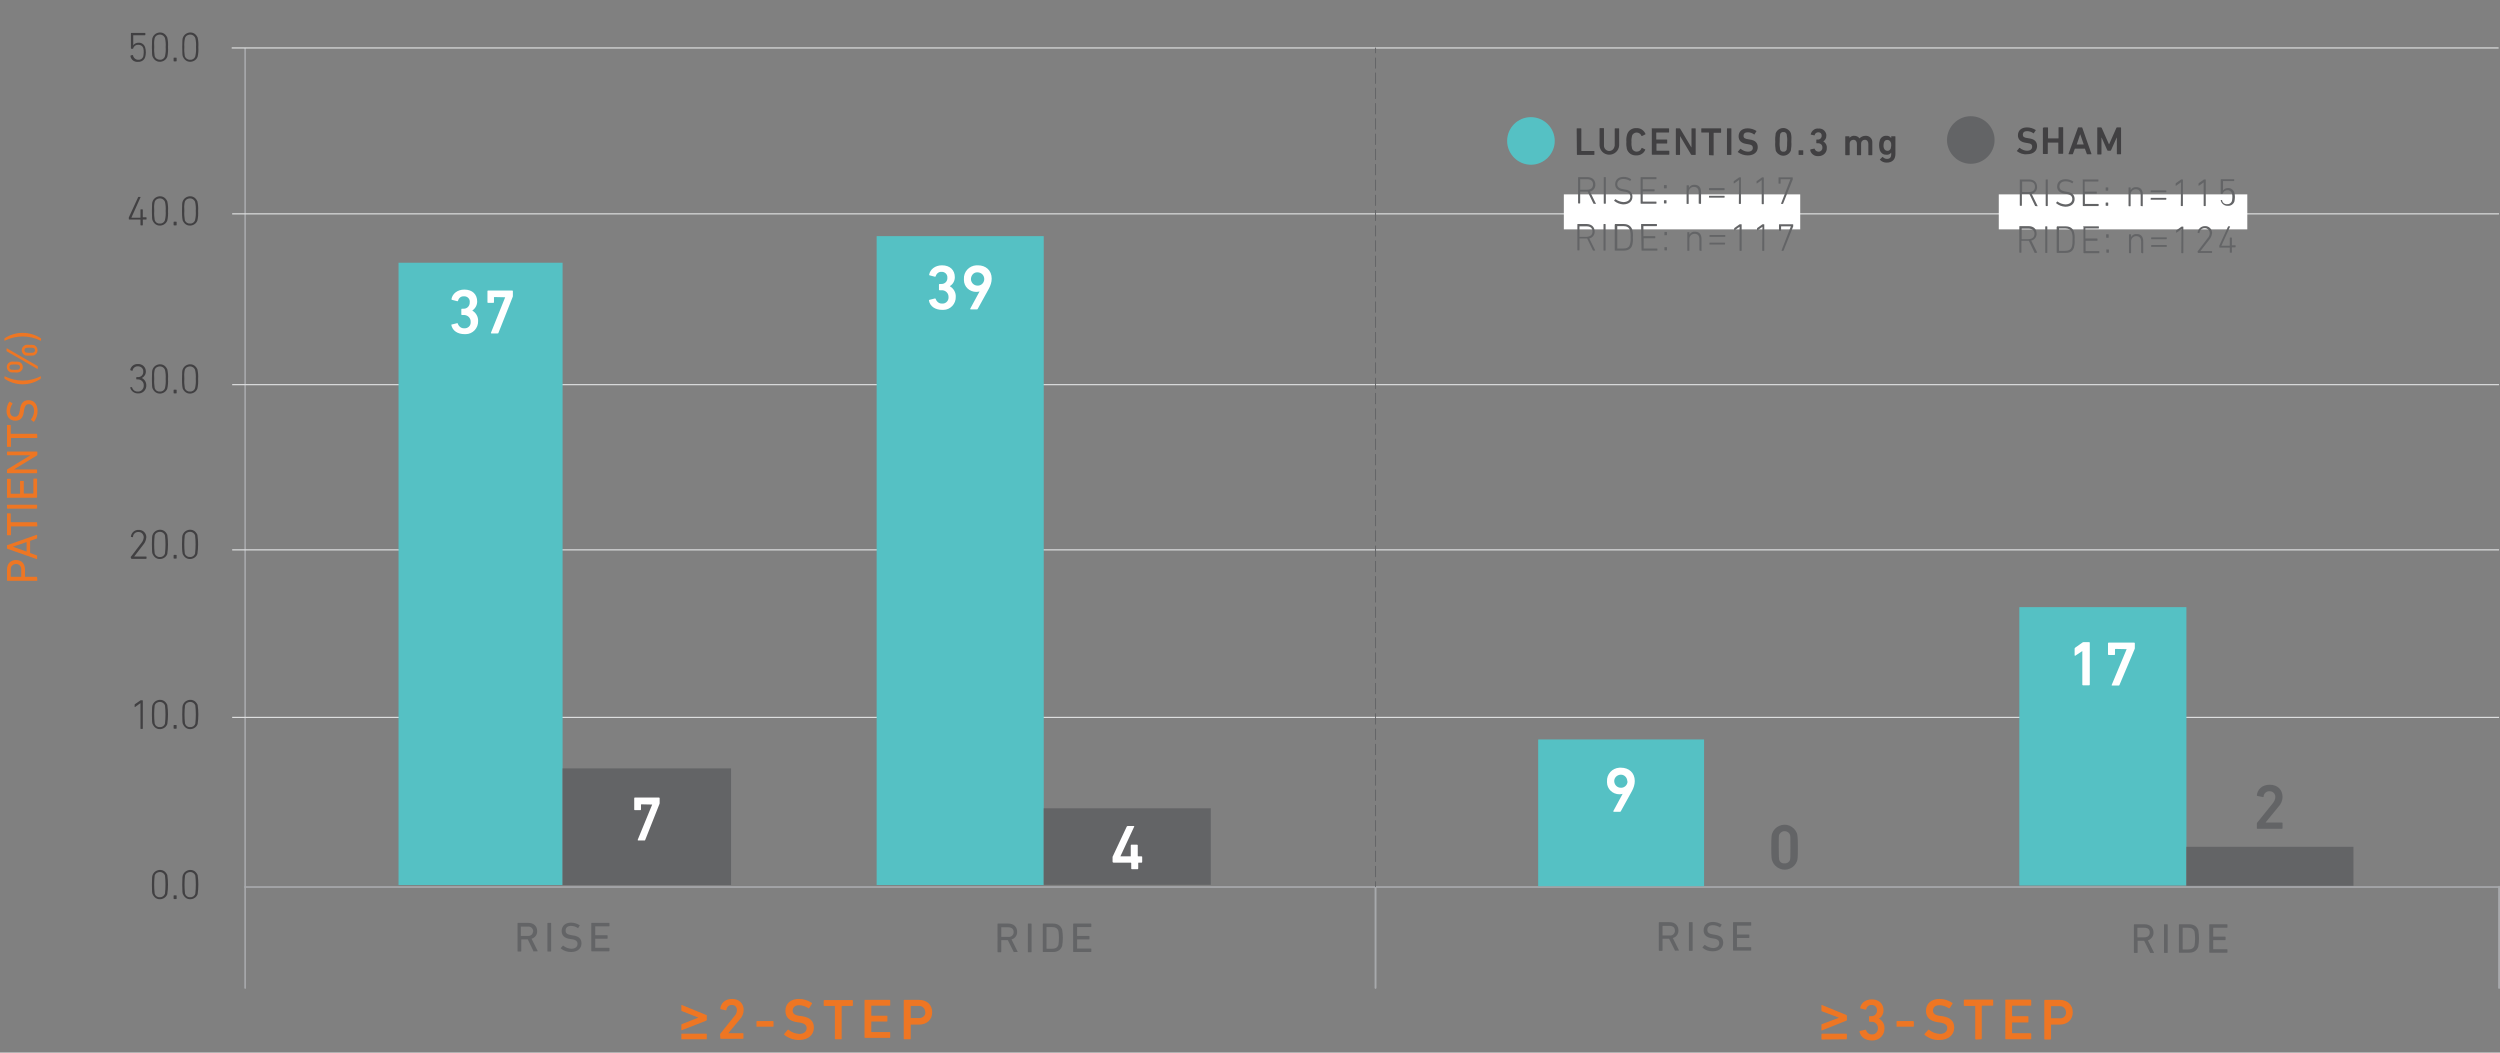 <?xml version="1.0" encoding="utf-8"?>
<!-- Generator: Adobe Illustrator 25.2.0, SVG Export Plug-In . SVG Version: 6.00 Build 0)  -->
<svg version="1.1" id="Layer_1" xmlns="http://www.w3.org/2000/svg" xmlns:xlink="http://www.w3.org/1999/xlink" x="0px" y="0px"
	 viewBox="0 0 1071.4 451.1" style="enable-background:new 0 0 1071.4 451.1;" xml:space="preserve">
<rect x="0" y="0" width="1071.4" height="451.1" fill="#808080" stroke="none"/>
<style type="text/css">
	.st0{fill:#A7A9AC;}
	.st1{fill:#DEDFE0;}
	.st2{fill:#EE7623;}
	.st3{fill:#636466;}
	.st4{fill:#414042;}
	.st5{fill:#55C1C4;}
	.st6{fill:#FFFFFF;}
	.st7{fill:none;}
</style>
<path class="st0" d="M1071,380.5H104.7V20.8c0-0.2,0.2-0.3,0.4-0.3c0.2,0,0.3,0.1,0.3,0.3v359H1071c0.2,0,0.4,0.2,0.4,0.4
	C1071.4,380.3,1071.2,380.5,1071,380.5L1071,380.5z"/>
<rect x="99.5" y="235.4" class="st1" width="971.5" height="0.5"/>
<rect x="99.5" y="91.4" class="st1" width="971.5" height="0.5"/>
<rect x="99.5" y="164.6" class="st1" width="971.5" height="0.5"/>
<rect x="99.3" y="20.3" class="st1" width="971.5" height="0.5"/>
<rect x="99.5" y="307.2" class="st1" width="971.5" height="0.5"/>
<path class="st2" d="M292.2,441.5c-0.1,0-0.2,0-0.2-0.1v-2.2c0-0.2,0.1-0.2,0.2-0.3l7.1-2.8l0,0l-7.1-2.8c-0.2-0.1-0.2-0.1-0.2-0.3
	v-2.2c0-0.1,0.1-0.2,0.2-0.1l10.5,4.3c0.2,0,0.3,0.2,0.2,0.4v1.6c0,0.2-0.1,0.3-0.2,0.4L292.2,441.5z M292.2,445.4
	c-0.1,0-0.2-0.1-0.2-0.2c0,0,0,0,0,0v-2c0-0.1,0.1-0.2,0.2-0.2c0,0,0,0,0,0h10.5c0.1,0,0.2,0.1,0.2,0.2c0,0,0,0,0,0v2
	c0,0.1-0.1,0.2-0.2,0.2c0,0,0,0,0,0H292.2z"/>
<path class="st2" d="M308.6,443.3c0-0.1,0-0.2,0.1-0.3l6-7.5c0.7-0.7,1.1-1.6,1.1-2.6c0.1-1.2-0.8-2.2-2-2.2c-0.1,0-0.2,0-0.2,0
	c-1.2-0.1-2.2,0.9-2.3,2.1c0,0,0,0,0,0c0,0.1-0.1,0.2-0.2,0.2c0,0,0,0,0,0l-2.2-0.5c-0.1,0-0.2-0.1-0.2-0.3c0,0,0,0,0,0
	c0.2-2,1.8-4.1,5-4.1s5,2.1,5,4.7c0,1.5-0.6,2.9-1.6,4l-5,6v0h6.3c0.1,0,0.2,0.1,0.2,0.2c0,0,0,0,0,0v2c0,0.1-0.1,0.2-0.2,0.2
	c0,0,0,0,0,0h-9.5c-0.1,0-0.2-0.1-0.2-0.2c0,0,0,0,0,0L308.6,443.3z"/>
<path class="st2" d="M324.2,439.8v-2c0-0.1,0.1-0.2,0.2-0.2c0,0,0,0,0,0h6.9c0.1,0,0.2,0.1,0.2,0.2c0,0,0,0,0,0v2
	c0,0.1-0.1,0.2-0.2,0.2c0,0,0,0,0,0h-6.9C324.3,440.1,324.2,440,324.2,439.8C324.2,439.8,324.2,439.8,324.2,439.8z"/>
<path class="st2" d="M336.1,443.5c-0.1-0.1-0.1-0.3,0-0.4l1.5-1.8c0.1-0.1,0.2-0.1,0.3,0c0,0,0,0,0,0c1.3,1.1,2.9,1.7,4.6,1.8
	c2,0,3.2-1,3.2-2.5c0-1.2-0.8-2-3.1-2.4l-0.9-0.1c-3.3-0.5-5.1-2-5.1-4.9c0-3.1,2.2-5.1,5.8-5.1c2,0,3.9,0.6,5.5,1.7
	c0.1,0.1,0.1,0.2,0.1,0.3c0,0,0,0,0,0l-1.2,1.9c-0.1,0.1-0.2,0.2-0.3,0.1c0,0,0,0,0,0c-1.2-0.8-2.6-1.3-4.1-1.3
	c-1.7,0-2.7,1-2.7,2.3c0,1.2,0.8,2,3.1,2.3l0.9,0.1c3.3,0.5,5.1,2,5.1,4.9s-2.2,5.3-6.4,5.3C340.1,445.7,337.9,444.9,336.1,443.5z"
	/>
<path class="st2" d="M358,445.4c-0.1,0-0.2-0.1-0.2-0.2c0,0,0,0,0,0v-14c0-0.1,0-0.1-0.1-0.1c0,0,0,0,0,0h-4.5
	c-0.1,0-0.2-0.1-0.2-0.2c0,0,0,0,0,0v-2.1c0-0.1,0.1-0.2,0.2-0.2c0,0,0,0,0,0h12.1c0.1,0,0.2,0.1,0.2,0.2c0,0,0,0,0,0v2.1
	c0,0.1-0.1,0.2-0.2,0.2c0,0,0,0,0,0h-4.5c-0.1,0-0.1,0-0.1,0.1c0,0,0,0,0,0v14c0,0.1-0.1,0.2-0.2,0.2c0,0,0,0,0,0H358z"/>
<path class="st2" d="M370.5,428.7c0-0.1,0.1-0.2,0.2-0.2c0,0,0,0,0,0h10.6c0.1,0,0.2,0.1,0.2,0.2c0,0,0,0,0,0v2.1
	c0,0.1-0.1,0.2-0.2,0.2c0,0,0,0,0,0h-7.8c-0.1,0-0.1,0-0.1,0.1c0,0,0,0,0,0v4.1c0,0.1,0,0.1,0.1,0.1c0,0,0,0,0,0h6.6
	c0.1,0,0.2,0.1,0.2,0.2c0,0,0,0,0,0v2.1c0,0.1-0.1,0.2-0.2,0.2c0,0,0,0,0,0h-6.6c-0.1,0-0.1,0-0.1,0.1c0,0,0,0,0,0v4.3
	c0,0.1,0,0.1,0.1,0.1c0,0,0,0,0,0h7.8c0.1,0,0.2,0.1,0.2,0.2c0,0,0,0,0,0v2.1c0,0.1-0.1,0.2-0.2,0.2c0,0,0,0,0,0h-10.6
	c-0.1,0-0.2-0.1-0.2-0.2c0,0,0,0,0,0V428.7z"/>
<path class="st2" d="M387.5,445.4c-0.1,0-0.2-0.1-0.2-0.2c0,0,0,0,0,0v-16.5c0-0.1,0.1-0.2,0.2-0.2c0,0,0,0,0,0h6.4
	c3.3,0,5.6,2.1,5.6,5.3s-2.3,5.3-5.6,5.3h-3.5c-0.1,0-0.1,0-0.1,0.1c0,0,0,0,0,0v6c0,0.1-0.1,0.2-0.2,0.2c0,0,0,0,0,0L387.5,445.4z
	 M396.5,433.7c0-1.4-1.1-2.6-2.5-2.6c-0.1,0-0.2,0-0.3,0h-3.3c-0.1,0-0.1,0-0.1,0.1c0,0,0,0,0,0v5c0,0.1,0,0.1,0.1,0.1c0,0,0,0,0,0
	h3.4c1.4,0.1,2.7-0.9,2.8-2.3C396.5,433.9,396.5,433.8,396.5,433.7L396.5,433.7z"/>
<path class="st3" d="M228.8,407.8c-0.1,0-0.2,0-0.2-0.2l-2.4-5h-2.7c-0.1,0-0.1,0-0.1,0.1c0,0,0,0,0,0v4.9c0,0.1-0.1,0.2-0.2,0.2
	c0,0,0,0,0,0h-1.2c-0.1,0-0.2-0.1-0.2-0.2c0,0,0,0,0,0v-11.9c0-0.1,0.1-0.2,0.2-0.2c0,0,0,0,0,0h4.4c2.3,0,3.8,1.4,3.8,3.5
	c0.1,1.5-0.9,2.9-2.4,3.3l2.6,5.2c0.1,0.1,0,0.2-0.1,0.2H228.8z M228.5,399.1c0-1.1-0.9-2-2-2c-0.1,0-0.2,0-0.3,0h-2.9
	c-0.1,0-0.1,0-0.1,0.1c0,0,0,0,0,0v3.8c0,0.1,0,0.1,0.1,0.1c0,0,0,0,0,0h2.9c1.1,0.1,2.1-0.6,2.2-1.7
	C228.5,399.3,228.5,399.2,228.5,399.1z"/>
<path class="st3" d="M234.6,395.7c0-0.1,0.1-0.2,0.2-0.2c0,0,0,0,0,0h1.2c0.1,0,0.2,0.1,0.2,0.2c0,0,0,0,0,0v11.9
	c0,0.1-0.1,0.2-0.2,0.2c0,0,0,0,0,0h-1.2c-0.1,0-0.2-0.1-0.2-0.2c0,0,0,0,0,0L234.6,395.7z"/>
<path class="st3" d="M240.4,406.5c-0.1-0.1-0.1-0.2,0-0.3l0.8-0.9c0.1-0.1,0.2-0.1,0.2,0c0,0,0,0,0,0c1,0.8,2.2,1.2,3.4,1.3
	c1.7,0,2.7-0.8,2.7-2.1c0-1-0.6-1.8-2.6-2l-0.6-0.1c-2.4-0.3-3.6-1.5-3.6-3.4c0-2.2,1.6-3.6,4-3.6c1.3,0,2.6,0.4,3.7,1.1
	c0.1,0.1,0.1,0.2,0,0.2l-0.6,1c-0.1,0.1-0.2,0.1-0.2,0c0,0,0,0,0,0c-0.9-0.6-1.9-0.9-2.9-0.9c-1.5,0-2.3,0.8-2.3,2s0.7,1.7,2.6,2
	l0.6,0.1c2.4,0.3,3.6,1.4,3.6,3.4s-1.5,3.7-4.5,3.7C243.1,408,241.6,407.5,240.4,406.5z"/>
<path class="st3" d="M253.4,395.7c0-0.1,0.1-0.2,0.2-0.2c0,0,0,0,0,0h7.4c0.1,0,0.2,0.1,0.2,0.2c0,0,0,0,0,0v1.1
	c0,0.1-0.1,0.2-0.2,0.2c0,0,0,0,0,0h-5.8c-0.1,0-0.1,0-0.1,0.1c0,0,0,0,0,0v3.6c0,0.1,0,0.1,0.1,0.1c0,0,0,0,0,0h5
	c0.1,0,0.2,0.1,0.2,0.2c0,0,0,0,0,0v1.1c0,0.1-0.1,0.2-0.2,0.2c0,0,0,0,0,0h-5c-0.1,0-0.1,0-0.1,0.1c0,0,0,0,0,0v3.7
	c0,0.1,0,0.1,0.1,0.1c0,0,0,0,0,0h5.8c0.1,0,0.2,0.1,0.2,0.2c0,0,0,0,0,0v1.1c0,0.1-0.1,0.2-0.2,0.2c0,0,0,0,0,0h-7.4
	c-0.1,0-0.2-0.1-0.2-0.2c0,0,0,0,0,0L253.4,395.7z"/>
<path class="st3" d="M434.6,408.1c-0.1,0-0.2-0.1-0.2-0.2l-2.5-5h-2.7c-0.1,0-0.1,0-0.1,0.1c0,0,0,0,0,0v4.9c0,0.1-0.1,0.2-0.2,0.2
	c0,0,0,0,0,0h-1.2c-0.1,0-0.2-0.1-0.2-0.2c0,0,0,0,0,0V396c0-0.1,0.1-0.2,0.2-0.2c0,0,0,0,0,0h4.4c2.3,0,3.8,1.4,3.8,3.5
	c0.1,1.5-0.9,2.9-2.4,3.3l2.6,5.2c0.1,0.1,0,0.2-0.1,0.2H434.6z M434.4,399.4c0-1.3-0.9-2-2.3-2h-2.9c-0.1,0-0.1,0-0.1,0.1v3.9
	c0,0.1,0,0.1,0.1,0.1c0,0,0,0,0,0h2.9c1.1,0.2,2.1-0.6,2.3-1.7C434.4,399.6,434.4,399.5,434.4,399.4z"/>
<path class="st3" d="M440.5,396c0-0.1,0.1-0.2,0.2-0.2c0,0,0,0,0,0h1.2c0.1,0,0.2,0.1,0.2,0.2c0,0,0,0,0,0v11.9
	c0,0.1-0.1,0.2-0.2,0.2c0,0,0,0,0,0h-1.2c-0.1,0-0.2-0.1-0.2-0.2V396z"/>
<path class="st3" d="M446.9,396c0-0.1,0.1-0.2,0.2-0.2c0,0,0,0,0,0h4.1c2.1,0,3.4,0.9,4,2.6c0.4,2.3,0.4,4.7,0,7
	c-0.6,1.7-1.9,2.6-4,2.6h-4.1c-0.1,0-0.2-0.1-0.2-0.2c0,0,0,0,0,0V396z M448.6,406.6h2.2c1.5,0,2.4-0.5,2.8-1.7c0.3-2,0.3-4,0-5.9
	c-0.4-1.2-1.3-1.7-2.8-1.7h-2.2c-0.1,0-0.1,0-0.1,0.1v9C448.5,406.5,448.5,406.5,448.6,406.6C448.5,406.6,448.6,406.6,448.6,406.6z"
	/>
<path class="st3" d="M459.9,396c0-0.1,0.1-0.2,0.2-0.2c0,0,0,0,0,0h7.4c0.1,0,0.2,0.1,0.2,0.2c0,0,0,0,0,0v1.1
	c0,0.1-0.1,0.2-0.2,0.2c0,0,0,0,0,0h-5.8c-0.1,0-0.1,0-0.1,0.1v3.6c0,0.1,0,0.1,0.1,0.1h5c0.1,0,0.2,0.1,0.2,0.2v1.1
	c0,0.1-0.1,0.2-0.2,0.2c0,0,0,0,0,0h-5c-0.1,0-0.1,0-0.1,0.1v3.7c0,0.1,0,0.1,0.1,0.1h5.8c0.1,0,0.2,0.1,0.2,0.2c0,0,0,0,0,0v1.1
	c0,0.1-0.1,0.2-0.2,0.2c0,0,0,0,0,0h-7.4c-0.1,0-0.2-0.1-0.2-0.2V396z"/>
<path class="st3" d="M718,407.5c-0.1,0-0.2-0.1-0.2-0.2l-2.5-5h-2.7c-0.1,0-0.1,0-0.1,0.1c0,0,0,0,0,0v4.9c0,0.1-0.1,0.2-0.2,0.2
	c0,0,0,0,0,0h-1.2c-0.1,0-0.2-0.1-0.2-0.2c0,0,0,0,0,0v-11.9c0-0.1,0.1-0.2,0.2-0.2c0,0,0,0,0,0h4.4c2.3,0,3.8,1.4,3.8,3.5
	c0.1,1.5-0.9,2.9-2.4,3.3l2.6,5.2c0.1,0.1,0,0.2-0.1,0.2H718z M717.8,398.8c0-1.3-0.8-2-2.3-2h-2.9c-0.1,0-0.1,0-0.1,0.1v3.9
	c0,0.1,0,0.1,0.1,0.1c0,0,0,0,0,0h2.9c1.1,0.2,2.1-0.6,2.3-1.7C717.8,399,717.8,398.9,717.8,398.8L717.8,398.8z"/>
<path class="st3" d="M723.8,395.4c0-0.1,0.1-0.2,0.2-0.2c0,0,0,0,0,0h1.2c0.1,0,0.2,0.1,0.2,0.2c0,0,0,0,0,0v11.9
	c0,0.1-0.1,0.2-0.2,0.2c0,0,0,0,0,0H724c-0.1,0-0.2-0.1-0.2-0.2c0,0,0,0,0,0V395.4z"/>
<path class="st3" d="M729.7,406.2c-0.1-0.1-0.1-0.2,0-0.3c0,0,0,0,0,0l0.8-0.9c0.1-0.1,0.2-0.1,0.2,0c0,0,0,0,0,0
	c1,0.8,2.2,1.2,3.4,1.3c1.7,0,2.7-0.9,2.7-2.1c0-1-0.6-1.8-2.5-2l-0.6-0.1c-2.4-0.3-3.6-1.5-3.6-3.4c0-2.2,1.6-3.6,4-3.6
	c1.3,0,2.6,0.4,3.7,1.1c0.1,0.1,0.1,0.2,0,0.2c0,0,0,0,0,0l-0.6,1c-0.1,0.1-0.2,0.1-0.2,0c-0.9-0.6-1.9-0.9-3-0.9
	c-1.5,0-2.3,0.8-2.3,2s0.7,1.7,2.6,2l0.6,0.1c2.4,0.3,3.6,1.4,3.6,3.4s-1.5,3.7-4.5,3.7C732.3,407.7,730.8,407.2,729.7,406.2z"/>
<path class="st3" d="M742.7,395.4c0-0.1,0.1-0.2,0.2-0.2c0,0,0,0,0,0h7.4c0.1,0,0.2,0.1,0.2,0.2c0,0,0,0,0,0v1.1
	c0,0.1-0.1,0.2-0.2,0.2c0,0,0,0,0,0h-5.8c-0.1,0-0.1,0-0.1,0.1v3.6c0,0.1,0,0.1,0.1,0.1h5c0.1,0,0.2,0.1,0.2,0.2c0,0,0,0,0,0v1.1
	c0,0.1-0.1,0.2-0.2,0.2c0,0,0,0,0,0h-5c-0.1,0-0.1,0-0.1,0.1v3.7c0,0.1,0,0.1,0.1,0.1c0,0,0,0,0,0h5.8c0.1,0,0.2,0.1,0.2,0.2
	c0,0,0,0,0,0v1.1c0,0.1-0.1,0.2-0.2,0.2c0,0,0,0,0,0h-7.4c-0.1,0-0.2-0.1-0.2-0.2c0,0,0,0,0,0L742.7,395.4z"/>
<path class="st3" d="M921.6,408.4c-0.1,0-0.2,0-0.2-0.2l-2.5-5h-2.7c-0.1,0-0.1,0-0.1,0.1v4.9c0,0.1-0.1,0.2-0.2,0.2c0,0,0,0,0,0
	h-1.2c-0.1,0-0.2-0.1-0.2-0.2c0,0,0,0,0,0v-11.9c0-0.1,0.1-0.2,0.2-0.2c0,0,0,0,0,0h4.4c2.3,0,3.8,1.4,3.8,3.5
	c0.1,1.5-0.9,2.9-2.4,3.4l2.6,5.2c0.1,0.1,0,0.2-0.1,0.2L921.6,408.4z M921.3,399.6c0-1.3-0.8-2-2.3-2h-2.9c-0.1,0-0.1,0-0.1,0.1
	c0,0,0,0,0,0v3.9c0,0.1,0,0.1,0.1,0.1c0,0,0,0,0,0h2.8C920.5,401.7,921.3,400.9,921.3,399.6z"/>
<path class="st3" d="M927.4,396.3c0-0.1,0.1-0.2,0.2-0.2c0,0,0,0,0,0h1.2c0.1,0,0.2,0.1,0.2,0.2c0,0,0,0,0,0v11.9
	c0,0.1-0.1,0.2-0.2,0.2c0,0,0,0,0,0h-1.2c-0.1,0-0.2-0.1-0.2-0.2c0,0,0,0,0,0V396.3z"/>
<path class="st3" d="M933.8,396.3c0-0.1,0.1-0.2,0.2-0.2c0,0,0,0,0,0h4.1c2.1,0,3.4,0.9,4,2.6c0.4,2.3,0.4,4.7,0,7
	c-0.6,1.7-1.9,2.6-4,2.6H934c-0.1,0-0.2-0.1-0.2-0.2c0,0,0,0,0,0L933.8,396.3z M935.5,406.9h2.2c1.5,0,2.4-0.5,2.8-1.7
	c0.3-2,0.3-3.9,0-5.9c-0.4-1.2-1.3-1.7-2.8-1.7h-2.2c-0.1,0-0.1,0-0.1,0.1v9C935.4,406.8,935.4,406.9,935.5,406.9L935.5,406.9z"/>
<path class="st3" d="M946.8,396.3c0-0.1,0.1-0.2,0.2-0.2c0,0,0,0,0,0h7.4c0.1,0,0.2,0.1,0.2,0.2c0,0,0,0,0,0v1.1
	c0,0.1-0.1,0.2-0.2,0.2c0,0,0,0,0,0h-5.8c-0.1,0-0.1,0-0.1,0.1c0,0,0,0,0,0v3.6c0,0.1,0,0.1,0.1,0.1c0,0,0,0,0,0h5
	c0.1,0,0.2,0.1,0.2,0.2c0,0,0,0,0,0v1.1c0,0.1-0.1,0.2-0.2,0.2c0,0,0,0,0,0h-5c-0.1,0-0.1,0-0.1,0.1c0,0,0,0,0,0v3.7
	c0,0.1,0,0.1,0.1,0.1c0,0,0,0,0,0h5.8c0.1,0,0.2,0.1,0.2,0.2c0,0,0,0,0,0v1.1c0,0.1-0.1,0.2-0.2,0.2c0,0,0,0,0,0H947
	c-0.1,0-0.2-0.1-0.2-0.2c0,0,0,0,0,0V396.3z"/>
<path class="st4" d="M864.4,64.8c-0.1-0.1-0.1-0.2,0-0.2l1-1.2c0-0.1,0.1-0.1,0.2,0c0,0,0,0,0,0c0.9,0.7,2,1.2,3.1,1.2
	c1.4,0,2.2-0.7,2.2-1.7s-0.5-1.4-2.1-1.6l-0.6-0.1c-2.2-0.3-3.4-1.4-3.4-3.2c0-2.1,1.5-3.4,3.9-3.4c1.3,0,2.6,0.4,3.7,1.1
	c0.1,0.1,0.1,0.1,0,0.2c0,0,0,0,0,0l-0.8,1.2c-0.1,0.1-0.2,0.1-0.2,0c0,0,0,0,0,0c-0.8-0.6-1.8-0.9-2.7-0.9c-1.2,0-1.8,0.6-1.8,1.5
	s0.5,1.3,2.1,1.5l0.6,0.1c2.2,0.3,3.4,1.3,3.4,3.3s-1.5,3.5-4.3,3.5C867.1,66.3,865.6,65.7,864.4,64.8z"/>
<path class="st4" d="M875.7,54.8c0-0.1,0.1-0.2,0.1-0.2c0,0,0,0,0,0h1.7c0.1,0,0.2,0.1,0.2,0.1c0,0,0,0,0,0v4.5c0,0,0,0.1,0.1,0.1
	c0,0,0,0,0,0h4.3c0,0,0.1,0,0.1-0.1c0,0,0,0,0,0v-4.5c0-0.1,0.1-0.2,0.1-0.2c0,0,0,0,0,0h1.7c0.1,0,0.2,0.1,0.2,0.1c0,0,0,0,0,0
	v11.1c0,0.1-0.1,0.2-0.2,0.2c0,0,0,0,0,0h-1.7c-0.1,0-0.2-0.1-0.2-0.1c0,0,0,0,0,0v-4.6c0,0,0-0.1-0.1-0.1c0,0,0,0,0,0h-4.3
	c-0.1,0-0.1,0-0.1,0.1v4.6c0,0.1-0.1,0.2-0.2,0.2c0,0,0,0,0,0h-1.7c-0.1,0-0.2-0.1-0.2-0.1c0,0,0,0,0,0V54.8z"/>
<path class="st4" d="M890.5,54.8c0-0.1,0.1-0.2,0.2-0.2h1.5c0.1,0,0.2,0.1,0.2,0.2l3.9,11.1c0,0.1,0,0.2-0.1,0.2h-1.7
	c-0.1,0-0.2-0.1-0.2-0.2l-0.8-2.2h-4.3l-0.8,2.2c0,0.1-0.1,0.2-0.2,0.2h-1.6c-0.1,0-0.2-0.1-0.1-0.2L890.5,54.8z M893,61.9l-1.5-4.4
	l0,0l-1.5,4.4H893z"/>
<path class="st4" d="M898.8,54.8c0-0.1,0.1-0.2,0.1-0.2c0,0,0,0,0,0h1.5c0.1,0,0.2,0.1,0.3,0.2l3.1,7h0.1l3.1-7
	c0-0.1,0.2-0.2,0.3-0.2h1.5c0.1,0,0.2,0.1,0.2,0.2c0,0,0,0,0,0v11.1c0,0.1-0.1,0.2-0.1,0.2c0,0,0,0,0,0h-1.5c-0.1,0-0.2,0-0.2-0.1
	c0,0,0,0,0,0v-7h-0.1l-2.4,5.4c0,0.1-0.2,0.2-0.3,0.2h-1c-0.1,0-0.3-0.1-0.3-0.2l-2.4-5.4h-0.1v7c0,0.1-0.1,0.2-0.2,0.2c0,0,0,0,0,0
	H899c-0.1,0-0.2-0.1-0.2-0.1c0,0,0,0,0,0L898.8,54.8z"/>
<path class="st3" d="M844.6,49.8L844.6,49.8c5.6,0,10.2,4.6,10.2,10.2v0c0,5.6-4.6,10.2-10.2,10.2l0,0c-5.6,0-10.2-4.6-10.2-10.2v0
	C834.4,54.4,839,49.8,844.6,49.8z"/>
<path class="st5" d="M656.1,50.2L656.1,50.2c5.6,0,10.2,4.6,10.2,10.2v0c0,5.6-4.6,10.2-10.2,10.2l0,0c-5.6,0-10.2-4.6-10.2-10.2v0
	C645.9,54.8,650.4,50.2,656.1,50.2z"/>
<path class="st4" d="M675.7,55.2c0-0.1,0.1-0.2,0.1-0.2c0,0,0,0,0,0h1.7c0.1,0,0.2,0.1,0.2,0.2c0,0,0,0,0,0v9.4c0,0,0,0.1,0.1,0.1
	c0,0,0,0,0,0h5.3c0.1,0,0.2,0.1,0.2,0.1c0,0,0,0,0,0v1.4c0,0.1-0.1,0.2-0.1,0.2c0,0,0,0,0,0h-7.2c-0.1,0-0.2-0.1-0.2-0.1
	c0,0,0,0,0,0L675.7,55.2z"/>
<path class="st4" d="M692,62.4v-7.2c0-0.1,0.1-0.2,0.1-0.2c0,0,0,0,0,0h1.6c0.1,0,0.2,0.1,0.2,0.1c0,0,0,0,0,0v7.2
	c-0.1,2.3-2.1,4.1-4.4,4c-2.2-0.1-3.9-1.8-4-4v-7.2c0-0.1,0.1-0.2,0.1-0.2c0,0,0,0,0,0h1.6c0.1,0,0.2,0.1,0.2,0.1c0,0,0,0,0,0v7.2
	c-0.1,1.2,0.7,2.3,2,2.5c1.2,0.1,2.3-0.7,2.5-2C692,62.8,692,62.6,692,62.4z"/>
<path class="st4" d="M697,60.8c-0.1-1,0-2.1,0.3-3.1c0.5-1.8,2.2-2.9,4-2.8c1.7-0.1,3.2,0.9,3.9,2.5c0,0.1,0,0.2-0.1,0.2
	c0,0,0,0,0,0l-1.4,0.7c-0.1,0-0.2,0-0.2,0c0,0,0,0,0,0c-0.3-0.9-1.2-1.5-2.1-1.5c-0.9,0-1.8,0.6-2,1.5c-0.2,0.8-0.3,1.7-0.2,2.6
	c-0.1,0.9,0,1.8,0.2,2.6c0.2,0.9,1.1,1.5,2,1.5c1,0,1.8-0.6,2.1-1.5c0-0.1,0.1-0.1,0.2-0.1c0,0,0,0,0,0L705,64
	c0.1,0,0.1,0.1,0.1,0.2c0,0,0,0,0,0c-0.6,1.5-2.2,2.5-3.9,2.4c-1.8,0.1-3.5-1-4-2.8C697,62.8,696.9,61.8,697,60.8z"/>
<path class="st4" d="M707.8,55.2c0-0.1,0.1-0.2,0.1-0.2c0,0,0,0,0,0h7.2c0.1,0,0.2,0.1,0.2,0.1c0,0,0,0,0,0v1.5
	c0,0.1-0.1,0.2-0.2,0.2c0,0,0,0,0,0h-5.2c0,0-0.1,0-0.1,0.1c0,0,0,0,0,0v2.8c0,0,0,0.1,0.1,0.1c0,0,0,0,0,0h4.4
	c0.1,0,0.2,0.1,0.2,0.1c0,0,0,0,0,0v1.4c0,0.1-0.1,0.2-0.1,0.2c0,0,0,0,0,0h-4.4c0,0-0.1,0-0.1,0.1c0,0,0,0,0,0v2.9
	c0,0,0,0.1,0.1,0.1c0,0,0,0,0,0h5.2c0.1,0,0.2,0.1,0.2,0.1c0,0,0,0,0,0v1.4c0,0.1-0.1,0.2-0.1,0.2c0,0,0,0,0,0h-7.2
	c-0.1,0-0.2-0.1-0.2-0.1c0,0,0,0,0,0V55.2z"/>
<path class="st4" d="M718.2,55.2c0-0.1,0.1-0.2,0.1-0.2c0,0,0,0,0,0h1.5c0.1,0,0.2,0.1,0.3,0.2l4.7,7.9h0.1v-7.9
	c0-0.1,0.1-0.2,0.1-0.2c0,0,0,0,0,0h1.5c0.1,0,0.2,0.1,0.2,0.1c0,0,0,0,0,0v11.1c0,0.1-0.1,0.2-0.1,0.2c0,0,0,0,0,0H725
	c-0.1,0-0.2-0.1-0.3-0.2l-4.7-7.9l0,0v7.9c0,0.1-0.1,0.2-0.1,0.2c0,0,0,0,0,0h-1.5c-0.1,0-0.2-0.1-0.2-0.2c0,0,0,0,0,0L718.2,55.2z"
	/>
<path class="st4" d="M732.6,66.5c-0.1,0-0.2-0.1-0.2-0.2c0,0,0,0,0,0v-9.4c0,0,0-0.1-0.1-0.1c0,0,0,0,0,0h-3c-0.1,0-0.2-0.1-0.2-0.1
	c0,0,0,0,0,0v-1.5c0-0.1,0.1-0.2,0.1-0.2c0,0,0,0,0,0h8.2c0.1,0,0.2,0.1,0.2,0.2c0,0,0,0,0,0v1.5c0,0.1-0.1,0.2-0.1,0.2c0,0,0,0,0,0
	h-3c0,0-0.1,0-0.1,0.1c0,0,0,0,0,0v9.4c0,0.1-0.1,0.2-0.1,0.2c0,0,0,0,0,0L732.6,66.5z"/>
<path class="st4" d="M740.1,55.2c0-0.1,0.1-0.2,0.1-0.2c0,0,0,0,0,0h1.6c0.1,0,0.2,0.1,0.2,0.1c0,0,0,0,0,0v11.1
	c0,0.1-0.1,0.2-0.1,0.2c0,0,0,0,0,0h-1.6c-0.1,0-0.2-0.1-0.2-0.1c0,0,0,0,0,0V55.2z"/>
<path class="st4" d="M744.8,65.2c-0.1-0.1-0.1-0.2,0-0.2l1-1.2c0.1-0.1,0.1-0.1,0.2,0c0,0,0,0,0,0c0.9,0.7,2,1.2,3.1,1.2
	c1.4,0,2.1-0.7,2.1-1.6s-0.5-1.4-2.1-1.6l-0.6-0.1c-2.2-0.3-3.4-1.4-3.4-3.3c0-2.1,1.5-3.4,3.9-3.4c1.3,0,2.6,0.4,3.7,1.1
	c0.1,0.1,0.1,0.1,0,0.2l-0.8,1.3c-0.1,0.1-0.2,0.1-0.2,0c-0.8-0.6-1.7-0.9-2.7-0.9c-1.2,0-1.8,0.6-1.8,1.5s0.6,1.3,2.1,1.5l0.6,0.1
	c2.2,0.3,3.4,1.3,3.4,3.3s-1.5,3.5-4.3,3.5C747.5,66.6,746,66.1,744.8,65.2z"/>
<path class="st4" d="M760.8,60.8c-0.1-1.2,0-2.5,0.2-3.7c0.7-1.8,2.7-2.7,4.5-2c0.9,0.4,1.7,1.1,2,2c0.3,1.2,0.3,2.4,0.2,3.7
	c0.1,1.2,0,2.5-0.2,3.7c-0.7,1.8-2.7,2.7-4.5,2c-0.9-0.4-1.7-1.1-2-2C760.8,63.2,760.7,62,760.8,60.8z M764.3,65
	c0.6,0.1,1.2-0.3,1.4-0.9c0.2-1.1,0.2-2.2,0.2-3.3c0.1-1.1,0-2.2-0.2-3.3c-0.2-0.6-0.8-1-1.4-0.9c-0.6-0.1-1.2,0.3-1.4,0.9
	c-0.2,1.1-0.2,2.2-0.2,3.3c-0.1,1.1,0,2.2,0.2,3.3C763.1,64.7,763.7,65.1,764.3,65z"/>
<path class="st4" d="M770.8,64.6c0-0.1,0.1-0.2,0.1-0.2c0,0,0,0,0,0h1.7c0.1,0,0.2,0.1,0.2,0.1c0,0,0,0,0,0v1.7
	c0,0.1-0.1,0.2-0.1,0.2c0,0,0,0,0,0H771c-0.1,0-0.2-0.1-0.2-0.1c0,0,0,0,0,0V64.6z"/>
<path class="st4" d="M776,64l1.5-0.3c0.1,0,0.2,0,0.2,0.1c0,0,0,0,0,0c0.2,0.7,0.9,1.2,1.7,1.2c0.9,0,1.6-0.7,1.6-1.6
	c0,0,0-0.1,0-0.1c0.1-1-0.6-1.8-1.6-1.9c-0.1,0-0.2,0-0.3,0h-0.5c-0.1,0-0.2-0.1-0.2-0.1c0,0,0,0,0,0v-1.3c0-0.1,0.1-0.2,0.1-0.2
	c0,0,0,0,0,0h0.5c0.9,0.1,1.6-0.6,1.7-1.4c0-0.1,0-0.2,0-0.2c0.1-0.8-0.5-1.5-1.3-1.5c-0.1,0-0.1,0-0.2,0c-0.7,0-1.4,0.5-1.5,1.2
	c0,0.1-0.1,0.1-0.2,0.1c0,0,0,0,0,0l-1.4-0.3c-0.1,0-0.1-0.1-0.1-0.2c0,0,0,0,0,0c0.4-1.5,1.8-2.6,3.3-2.4c1.6-0.2,3.1,0.9,3.4,2.6
	c0,0.2,0,0.4,0,0.5c0,1-0.5,1.9-1.3,2.4l0,0c1,0.6,1.6,1.6,1.5,2.8c0.1,1.9-1.4,3.4-3.3,3.5c-0.1,0-0.2,0-0.3,0
	c-1.6,0.2-3.1-0.9-3.5-2.4C775.8,64.1,775.9,64,776,64z"/>
<path class="st4" d="M800.9,66.5c-0.1,0-0.2-0.1-0.2-0.1c0,0,0,0,0,0v-4.7c0-1-0.5-1.8-1.5-1.8c-0.9,0-1.6,0.7-1.6,1.5
	c0,0.1,0,0.1,0,0.2v4.7c0,0.1-0.1,0.2-0.1,0.2c0,0,0,0,0,0H796c-0.1,0-0.2-0.1-0.2-0.1c0,0,0,0,0,0v-4.7c0-1-0.5-1.8-1.5-1.8
	c-0.9,0-1.6,0.7-1.6,1.5c0,0.1,0,0.1,0,0.2v4.7c0,0.1-0.1,0.2-0.1,0.2c0,0,0,0,0,0H791c-0.1,0-0.2-0.1-0.2-0.2c0,0,0,0,0,0v-7.7
	c0-0.1,0-0.2,0.1-0.2c0,0,0,0,0,0h1.5c0.1,0,0.2,0.1,0.2,0.1c0,0,0,0,0,0v0.6l0,0c0.5-0.6,1.3-1,2.1-0.9c0.9,0,1.7,0.4,2.2,1.1l0,0
	c0.7-0.7,1.6-1.1,2.6-1.1c1.5-0.1,2.9,1.1,2.9,2.6c0,0.1,0,0.2,0,0.4v5.1c0,0.1-0.1,0.2-0.1,0.2c0,0,0,0,0,0L800.9,66.5z"/>
<path class="st4" d="M805.7,68.5c-0.1-0.1-0.1-0.2,0-0.2c0,0,0,0,0,0l1-1c0.1-0.1,0.2-0.1,0.2,0c0,0,0,0,0,0
	c0.5,0.5,1.1,0.8,1.8,0.8c1.2,0,1.8-0.7,1.8-1.9v-0.8l0,0c-0.5,0.7-1.3,1-2.1,0.9c-1.3,0.1-2.4-0.8-2.8-2c-0.2-0.7-0.3-1.4-0.3-2.1
	c0-0.7,0.1-1.4,0.3-2c0.3-1.2,1.5-2.1,2.8-2c0.8-0.1,1.6,0.3,2.1,1l0,0v-0.6c0-0.1,0-0.2,0.1-0.2c0,0,0,0,0,0h1.5
	c0.1,0,0.2,0.1,0.2,0.1c0,0,0,0,0,0V66c0,2.3-1.3,3.7-3.8,3.7C807.5,69.7,806.4,69.3,805.7,68.5z M810.3,63.6
	c0.1-0.4,0.2-0.9,0.2-1.3c0-0.4,0-0.9-0.2-1.3c-0.3-0.8-1.1-1.2-1.9-1c-0.5,0.1-0.8,0.5-1,1c-0.1,0.4-0.2,0.9-0.2,1.3
	c0,0.5,0,0.9,0.2,1.3c0.3,0.8,1.1,1.2,1.9,1C809.8,64.4,810.2,64,810.3,63.6z"/>
<path class="st4" d="M60.1,301.4L60.1,301.4l-2.2,1.6c-0.1,0.1-0.2,0-0.2-0.1v-0.8c0-0.1,0-0.2,0.1-0.3l2.3-1.6
	c0.1-0.1,0.2-0.1,0.3-0.1h0.6c0.1,0,0.2,0.1,0.2,0.2c0,0,0,0,0,0v11.9c0,0.1-0.1,0.2-0.2,0.2c0,0,0,0,0,0h-0.6
	c-0.1,0-0.2-0.1-0.2-0.2c0,0,0,0,0,0V301.4z"/>
<path class="st4" d="M65.1,306.2c0-2.9,0.1-3.7,0.3-4.1c0.6-1.7,2.6-2.6,4.3-2c0.9,0.3,1.6,1.1,2,2c0.4,2.7,0.4,5.5,0,8.2
	c-0.6,1.7-2.6,2.6-4.3,2c-0.9-0.3-1.6-1.1-2-2C65.2,309.9,65.1,309.1,65.1,306.2z M68.5,311.6c1,0.1,1.9-0.5,2.2-1.5
	c0.3-2.6,0.3-5.2,0-7.8c-0.5-1.2-1.8-1.8-3.1-1.3c-0.6,0.2-1.1,0.7-1.3,1.3c-0.3,2.6-0.3,5.2,0,7.8
	C66.6,311.1,67.5,311.7,68.5,311.6L68.5,311.6z"/>
<path class="st4" d="M74.4,310.9c0-0.1,0.1-0.2,0.2-0.2c0,0,0,0,0,0h0.9c0.1,0,0.2,0.1,0.2,0.2c0,0,0,0,0,0v1.2
	c0,0.1-0.1,0.2-0.2,0.2c0,0,0,0,0,0h-0.9c-0.1,0-0.2-0.1-0.2-0.2c0,0,0,0,0,0V310.9z"/>
<path class="st4" d="M78.1,306.2c0-2.9,0.1-3.7,0.3-4.1c0.6-1.7,2.6-2.6,4.3-2c0.9,0.3,1.6,1.1,2,2c0.4,2.7,0.4,5.5,0,8.2
	c-0.6,1.7-2.6,2.6-4.3,2c-0.9-0.3-1.6-1.1-2-2C78.2,309.9,78.1,309.1,78.1,306.2z M81.5,311.6c1,0.1,1.9-0.5,2.2-1.5
	c0.3-2.6,0.3-5.2,0-7.8c-0.5-1.2-1.8-1.8-3.1-1.3c-0.6,0.2-1.1,0.7-1.3,1.3c-0.3,2.6-0.3,5.2,0,7.8
	C79.6,311.1,80.5,311.7,81.5,311.6L81.5,311.6z"/>
<path class="st4" d="M55.8,166l0.6-0.1c0.1,0,0.2,0,0.2,0.1c0,0,0,0,0,0c0.3,1.1,1.3,1.9,2.5,1.8c1.3,0.1,2.4-1,2.5-2.3
	c0-0.1,0-0.2,0-0.3c0.1-1.4-1-2.5-2.3-2.6c-0.1,0-0.2,0-0.2,0h-0.5c-0.1,0-0.2-0.1-0.2-0.2c0,0,0,0,0,0v-0.6c0-0.1,0.1-0.2,0.2-0.2
	c0,0,0,0,0,0h0.5c1.2,0.1,2.3-0.9,2.3-2.1c0-0.1,0-0.2,0-0.2c0.1-1.2-0.8-2.2-2-2.3c-0.1,0-0.2,0-0.3,0c-1.1-0.1-2.1,0.7-2.3,1.8
	c0,0.1-0.1,0.2-0.2,0.1l-0.6-0.2c-0.1,0-0.2-0.1-0.2-0.2c0,0,0,0,0,0c0.3-1.5,1.7-2.6,3.3-2.5c1.8-0.1,3.3,1.2,3.4,3
	c0.1,1.3-0.6,2.4-1.7,3l0,0c1.2,0.6,1.9,1.8,1.9,3.1c0.1,1.8-1.3,3.4-3.1,3.5c-0.1,0-0.2,0-0.3,0c-1.6,0.1-3.1-0.9-3.5-2.5
	C55.7,166.1,55.7,166,55.8,166z"/>
<path class="st4" d="M65.1,162.4c0-2.9,0.1-3.7,0.3-4.1c0.6-1.7,2.6-2.6,4.3-2c0.9,0.3,1.6,1.1,2,2c0.3,1.3,0.4,2.7,0.3,4.1
	c0.1,1.4,0,2.8-0.3,4.1c-0.6,1.7-2.6,2.6-4.3,2c-0.9-0.3-1.6-1.1-2-2C65.2,166.1,65.1,165.4,65.1,162.4z M68.5,167.8
	c1,0.1,1.9-0.5,2.2-1.5c0.3-1.3,0.4-2.6,0.3-3.9c0.1-1.3,0-2.6-0.3-3.9c-0.5-1.2-1.8-1.8-3.1-1.3c-0.6,0.2-1.1,0.7-1.3,1.3
	c-0.3,1.3-0.3,2.6-0.2,3.9c-0.1,1.3,0,2.6,0.2,3.9C66.6,167.3,67.5,167.9,68.5,167.8z"/>
<path class="st4" d="M74.4,167.2c0-0.1,0.1-0.2,0.2-0.2c0,0,0,0,0,0h0.9c0.1,0,0.2,0.1,0.2,0.2c0,0,0,0,0,0v1.2
	c0,0.1-0.1,0.2-0.2,0.2c0,0,0,0,0,0h-0.9c-0.1,0-0.2-0.1-0.2-0.2c0,0,0,0,0,0V167.2z"/>
<path class="st4" d="M78,162.4c0-2.9,0.1-3.7,0.3-4.1c0.6-1.7,2.6-2.6,4.3-2c0.9,0.3,1.6,1.1,2,2c0.3,1.3,0.4,2.7,0.3,4.1
	c0.1,1.4,0,2.8-0.3,4.1c-0.6,1.7-2.6,2.6-4.3,2c-0.9-0.3-1.6-1.1-2-2C78.2,166.1,78,165.4,78,162.4z M81.4,167.8
	c1,0.1,1.9-0.5,2.2-1.5c0.3-1.3,0.4-2.6,0.3-3.9c0.1-1.3,0-2.6-0.3-3.9c-0.5-1.2-1.8-1.8-3.1-1.3c-0.6,0.2-1.1,0.7-1.3,1.3
	c-0.3,1.3-0.3,2.6-0.2,3.9c-0.1,1.3,0,2.6,0.2,3.9C79.5,167.3,80.5,167.9,81.4,167.8L81.4,167.8z"/>
<path class="st4" d="M56.2,23.7l0.6-0.1c0.1,0,0.2,0,0.2,0.1c0.2,1.1,1.2,2,2.3,1.9c1,0.1,1.8-0.5,2.1-1.4c0.1-0.6,0.2-1.2,0.2-1.8
	c0-0.6,0-1.2-0.2-1.8c-0.3-0.9-1.1-1.4-2.1-1.4c-1-0.1-1.9,0.5-2.2,1.5c0,0.1-0.1,0.2-0.2,0.2h-0.6c-0.1,0-0.2-0.1-0.2-0.2
	c0,0,0,0,0,0v-6.4c0-0.1,0.1-0.2,0.2-0.2c0,0,0,0,0,0h5.8c0.1,0,0.2,0.1,0.2,0.2c0,0,0,0,0,0v0.6c0,0.1-0.1,0.2-0.2,0.2c0,0,0,0,0,0
	h-4.9c-0.1,0-0.1,0-0.1,0.1v4.2l0,0c0.5-0.7,1.4-1.1,2.2-1.1c1.3-0.1,2.5,0.7,2.9,2c0.2,0.7,0.3,1.4,0.3,2.2c0,0.7-0.1,1.4-0.3,2
	c-0.4,1.3-1.7,2.1-3,2c-1.6,0.2-3.1-0.9-3.3-2.5C56,23.8,56,23.7,56.2,23.7C56.2,23.7,56.2,23.7,56.2,23.7z"/>
<path class="st4" d="M65.1,20.2c0-2.9,0.1-3.7,0.3-4.1c0.6-1.7,2.6-2.6,4.3-2c0.9,0.3,1.6,1.1,2,2c0.3,1.3,0.4,2.7,0.3,4.1
	c0.1,1.4,0,2.8-0.3,4.1c-0.6,1.7-2.6,2.6-4.3,2c-0.9-0.3-1.6-1.1-2-2C65.2,23.9,65.1,23.1,65.1,20.2z M68.5,25.6
	c1,0.1,1.9-0.5,2.2-1.5c0.3-1.3,0.4-2.6,0.3-3.9c0.1-1.3,0-2.6-0.3-3.9c-0.5-1.2-1.8-1.8-3.1-1.3c-0.6,0.2-1.1,0.7-1.3,1.3
	c-0.3,1.3-0.3,2.6-0.2,3.9c-0.1,1.3,0,2.6,0.2,3.9C66.6,25,67.5,25.6,68.5,25.6z"/>
<path class="st4" d="M74.4,24.9c0-0.1,0.1-0.2,0.2-0.2c0,0,0,0,0,0h0.9c0.1,0,0.2,0.1,0.2,0.2c0,0,0,0,0,0v1.2
	c0,0.1-0.1,0.2-0.2,0.2c0,0,0,0,0,0h-0.9c-0.1,0-0.2-0.1-0.2-0.2c0,0,0,0,0,0V24.9z"/>
<path class="st4" d="M78.1,20.2c0-2.9,0.1-3.7,0.3-4.1c0.6-1.7,2.6-2.6,4.3-2c0.9,0.3,1.6,1.1,2,2c0.3,1.3,0.4,2.7,0.3,4.1
	c0.1,1.4,0,2.8-0.3,4.1c-0.6,1.7-2.6,2.6-4.3,2c-0.9-0.3-1.6-1.1-2-2C78.2,23.9,78.1,23.1,78.1,20.2z M81.5,25.6
	c1,0.1,1.9-0.5,2.2-1.5c0.3-1.3,0.4-2.6,0.3-3.9c0.1-1.3,0-2.6-0.3-3.9c-0.5-1.2-1.8-1.8-3.1-1.3c-0.6,0.2-1.1,0.7-1.3,1.3
	c-0.3,1.3-0.4,2.6-0.3,3.9c-0.1,1.3,0,2.6,0.2,3.9C79.5,25,80.5,25.7,81.5,25.6z"/>
<path class="st4" d="M65.1,379.1c0-2.9,0.1-3.7,0.3-4.1c0.6-1.7,2.6-2.6,4.3-2c0.9,0.3,1.6,1.1,2,2c0.4,2.7,0.4,5.5,0,8.2
	c-0.6,1.7-2.6,2.6-4.3,2c-0.9-0.3-1.6-1.1-2-2C65.2,382.8,65.1,382.1,65.1,379.1z M68.5,384.5c1,0.1,1.9-0.6,2.2-1.5
	c0.3-2.6,0.3-5.2,0-7.8c-0.5-1.2-1.8-1.8-3.1-1.3c-0.6,0.2-1.1,0.7-1.3,1.3c-0.3,2.6-0.3,5.2,0,7.8C66.6,384,67.5,384.6,68.5,384.5
	L68.5,384.5z"/>
<path class="st4" d="M74.4,383.9c0-0.1,0.1-0.2,0.2-0.2c0,0,0,0,0,0h0.9c0.1,0,0.2,0.1,0.2,0.2c0,0,0,0,0,0v1.2
	c0,0.1-0.1,0.2-0.2,0.2h-0.9c-0.1,0-0.2-0.1-0.2-0.2V383.9z"/>
<path class="st4" d="M78.1,379.1c0-2.9,0.1-3.7,0.3-4.1c0.6-1.7,2.6-2.6,4.3-2c0.9,0.3,1.6,1.1,2,2c0.4,2.7,0.4,5.5,0,8.2
	c-0.6,1.7-2.6,2.6-4.3,2c-0.9-0.3-1.6-1.1-2-2C78.2,382.8,78.1,382.1,78.1,379.1z M81.5,384.5c1,0.1,1.9-0.5,2.2-1.5
	c0.3-2.6,0.3-5.2,0-7.8c-0.5-1.2-1.8-1.8-3.1-1.3c-0.6,0.2-1.1,0.7-1.3,1.3c-0.3,2.6-0.3,5.2,0,7.8C79.6,384,80.5,384.6,81.5,384.5
	L81.5,384.5z"/>
<path class="st4" d="M56,238.8c0-0.1,0-0.2,0.1-0.2l4.5-5.9c0.6-0.7,0.9-1.5,1-2.4c0-1.2-0.9-2.3-2.1-2.3c-0.1,0-0.1,0-0.2,0
	c-1.2-0.1-2.3,0.9-2.3,2.1c0,0.1-0.1,0.2-0.2,0.1c0,0,0,0,0,0l-0.6-0.1c-0.1,0-0.2-0.1-0.1-0.2c0,0,0,0,0,0c0.2-1.6,1.6-2.9,3.3-2.8
	c1.7-0.1,3.2,1.2,3.3,2.9c0,0.1,0,0.2,0,0.3c-0.1,1.1-0.5,2.2-1.2,3l-4,5.2l0,0h5.1c0.1,0,0.2,0.1,0.2,0.2c0,0,0,0,0,0v0.6
	c0,0.1-0.1,0.2-0.2,0.2c0,0,0,0,0,0h-6.2c-0.1,0-0.2-0.1-0.2-0.2c0,0,0,0,0,0L56,238.8z"/>
<path class="st4" d="M65.1,233.3c0-2.9,0.1-3.7,0.3-4.1c0.6-1.7,2.6-2.6,4.3-2c0.9,0.3,1.6,1.1,2,2c0.4,2.7,0.4,5.5,0,8.2
	c-0.6,1.7-2.6,2.6-4.3,2c-0.9-0.3-1.6-1.1-2-2C65.2,237,65.1,236.2,65.1,233.3z M68.5,238.7c1,0.1,1.9-0.5,2.2-1.5
	c0.3-2.6,0.3-5.2,0-7.8c-0.5-1.2-1.8-1.8-3.1-1.3c-0.6,0.2-1.1,0.7-1.3,1.3c-0.3,2.6-0.3,5.2,0,7.8
	C66.6,238.1,67.5,238.8,68.5,238.7L68.5,238.7z"/>
<path class="st4" d="M74.4,238c0-0.1,0.1-0.2,0.2-0.2c0,0,0,0,0,0h0.9c0.1,0,0.2,0.1,0.2,0.2c0,0,0,0,0,0v1.2c0,0.1-0.1,0.2-0.2,0.2
	h-0.9c-0.1,0-0.2-0.1-0.2-0.2V238z"/>
<path class="st4" d="M78,233.3c0-2.9,0.1-3.7,0.3-4.1c0.6-1.7,2.6-2.6,4.3-2c0.9,0.3,1.6,1.1,2,2c0.4,2.7,0.4,5.5,0,8.2
	c-0.6,1.7-2.6,2.6-4.3,2c-0.9-0.3-1.6-1.1-2-2C78.2,237,78,236.2,78,233.3z M81.4,238.7c1,0.1,1.9-0.5,2.2-1.5
	c0.3-2.6,0.3-5.2,0-7.8c-0.5-1.2-1.8-1.8-3.1-1.3c-0.6,0.2-1.1,0.7-1.3,1.3c-0.3,2.6-0.3,5.2,0,7.8
	C79.5,238.2,80.5,238.8,81.4,238.7L81.4,238.7z"/>
<path class="st4" d="M55.2,93.9v-0.5c0-0.1,0-0.1,0-0.2l4-8.7c0-0.1,0.1-0.2,0.2-0.1h0.7c0.1,0,0.2,0.1,0.1,0.2l-3.9,8.7l0,0h3.8
	c0.1,0,0.1,0,0.1-0.1c0,0,0,0,0,0v-3.3c0-0.1,0.1-0.2,0.2-0.2c0,0,0,0,0,0H61c0.1,0,0.2,0.1,0.2,0.2c0,0,0,0,0,0V93
	c0,0.1,0,0.1,0.1,0.1c0,0,0,0,0,0h1.3c0.1,0,0.2,0.1,0.2,0.2c0,0,0,0,0,0v0.6c0,0.1-0.1,0.2-0.2,0.2c0,0,0,0,0,0h-1.3
	c-0.1,0-0.1,0-0.1,0.1c0,0,0,0,0,0v2.2c0,0.1-0.1,0.2-0.2,0.2c0,0,0,0,0,0h-0.6c-0.1,0-0.2-0.1-0.2-0.2c0,0,0,0,0,0v-2.2
	c0-0.1,0-0.1-0.1-0.1c0,0,0,0,0,0h-4.7C55.3,94.1,55.2,94,55.2,93.9C55.2,93.9,55.2,93.9,55.2,93.9z"/>
<path class="st4" d="M65.1,90.4c0-2.9,0.1-3.7,0.3-4.1c0.6-1.7,2.6-2.6,4.3-2c0.9,0.3,1.6,1.1,2,2c0.3,1.4,0.4,2.7,0.3,4.1
	c0.1,1.4,0,2.8-0.3,4.1c-0.6,1.7-2.6,2.6-4.3,2c-0.9-0.3-1.6-1.1-2-2C65.2,94.1,65.1,93.3,65.1,90.4z M68.5,95.8
	c1,0.1,1.9-0.5,2.2-1.5c0.3-1.3,0.4-2.6,0.3-3.9c0.1-1.3,0-2.6-0.3-3.9c-0.5-1.2-1.8-1.8-3.1-1.3c-0.6,0.2-1.1,0.7-1.3,1.3
	c-0.3,1.3-0.3,2.6-0.2,3.9c-0.1,1.3,0,2.6,0.2,3.9C66.6,95.3,67.5,95.9,68.5,95.8z"/>
<path class="st4" d="M74.4,95.2c0-0.1,0.1-0.2,0.2-0.2l0,0h0.9c0.1,0,0.2,0.1,0.2,0.2l0,0v1.2c0,0.1-0.1,0.2-0.2,0.2c0,0,0,0,0,0
	h-0.9c-0.1,0-0.2-0.1-0.2-0.2c0,0,0,0,0,0V95.2z"/>
<path class="st4" d="M78,90.4c0-2.9,0.1-3.7,0.3-4.1c0.6-1.7,2.6-2.6,4.3-2c0.9,0.3,1.6,1.1,2,2c0.3,1.4,0.4,2.7,0.3,4.1
	c0.1,1.4,0,2.8-0.3,4.1c-0.6,1.7-2.6,2.6-4.3,2c-0.9-0.3-1.6-1.1-2-2C78.2,94.1,78,93.3,78,90.4z M81.4,95.8c1,0.1,1.9-0.5,2.2-1.5
	c0.3-1.3,0.4-2.6,0.3-3.9c0.1-1.3,0-2.6-0.3-3.9c-0.5-1.2-1.8-1.8-3.1-1.3c-0.6,0.2-1.1,0.7-1.3,1.3c-0.3,1.3-0.3,2.6-0.2,3.9
	c-0.1,1.3,0,2.6,0.2,3.9C79.5,95.3,80.5,95.9,81.4,95.8L81.4,95.8z"/>
<path class="st0" d="M105.1,423.8c-0.2,0-0.4-0.2-0.4-0.4v-43.4c0-0.2,0.2-0.3,0.4-0.3c0.2,0,0.3,0.1,0.3,0.3v43.4
	C105.4,423.7,105.3,423.8,105.1,423.8z"/>
<path class="st0" d="M589.5,423.8c-0.2,0-0.4-0.2-0.4-0.4v-43.4c0-0.2,0.2-0.4,0.4-0.4c0.2,0,0.4,0.2,0.4,0.4v43.4
	C589.8,423.7,589.7,423.8,589.5,423.8z"/>
<path class="st0" d="M1071,423.8c-0.2,0-0.4-0.2-0.4-0.4v-43.4c0-0.2,0.2-0.4,0.4-0.4c0.2,0,0.4,0.2,0.4,0.4c0,0,0,0,0,0v43.4
	C1071.4,423.7,1071.2,423.8,1071,423.8z"/>
<rect x="170.8" y="112.6" class="st5" width="70.3" height="266.7"/>
<path class="st6" d="M193.5,139.1l2.4-0.6c0.1,0,0.3,0,0.3,0.2c0.4,1.2,1.5,2.1,2.8,2c1.4,0.1,2.7-1,2.7-2.4c0-0.1,0-0.2,0-0.3
	c0.1-1.6-1.1-2.9-2.7-3c-0.1,0-0.2,0-0.3,0H198c-0.1,0-0.3-0.1-0.3-0.2c0,0,0,0,0,0v-2.2c0-0.1,0.1-0.3,0.2-0.3c0,0,0,0,0,0h0.7
	c1.4,0.1,2.6-1,2.7-2.4c0-0.1,0-0.2,0-0.3c0.2-1.3-0.7-2.4-2-2.6c-0.2,0-0.3,0-0.5,0c-1.2-0.1-2.2,0.7-2.5,1.9
	c0,0.1-0.2,0.2-0.3,0.2c0,0,0,0,0,0l-2.3-0.6c-0.1,0-0.2-0.1-0.2-0.3c0,0,0,0,0-0.1c0.4-2.2,2.5-4,5.5-4c3.5,0,5.5,2.1,5.5,5.1
	c0,1.6-0.8,3-2.1,3.9l0,0c1.6,0.9,2.6,2.7,2.5,4.5c0.1,3-2.3,5.6-5.3,5.6c-0.2,0-0.3,0-0.5,0c-2.9,0-5.2-1.4-5.7-4
	C193.3,139.3,193.4,139.2,193.5,139.1z"/>
<path class="st6" d="M216.5,127.4L216.5,127.4l-4.6-0.1c-0.1,0-0.1,0-0.2,0.1c0,0,0,0,0,0v2.1c0,0.1-0.1,0.3-0.2,0.3c0,0,0,0,0,0
	h-2.3c-0.1,0-0.3-0.1-0.3-0.2c0,0,0,0,0,0v-4.8c0-0.1,0.1-0.3,0.2-0.3c0,0,0,0,0,0h10.4c0.1,0,0.3,0.1,0.3,0.2c0,0,0,0,0,0v2.1
	c0,0.2,0,0.3-0.1,0.5l-6.1,15.4c-0.1,0.2-0.1,0.2-0.4,0.2h-2.6c-0.2,0-0.2-0.1-0.2-0.3L216.5,127.4z"/>
<rect x="659.2" y="316.9" class="st5" width="71.1" height="62.9"/>
<path class="st6" d="M695.4,340.2L695.4,340.2c-0.4,0.1-0.9,0.2-1.4,0.2c-2.9,0-5.3-2.3-5.3-5.1c0-0.1,0-0.2,0-0.4
	c-0.2-3.1,2.2-5.7,5.3-5.9c0.2,0,0.4,0,0.7,0c3.3,0,5.9,2.1,5.9,5.7c0,1.5-0.5,3-1.2,4.3l-4.8,8.7c-0.1,0.1-0.1,0.2-0.3,0.2h-2.7
	c-0.2,0-0.2-0.1-0.2-0.3L695.4,340.2z M697.4,334.7c-0.1-1.6-1.4-2.8-2.9-2.7c-1.6,0.1-2.8,1.4-2.7,2.9c0.1,1.5,1.3,2.7,2.8,2.7
	c1.5,0.1,2.8-1.1,2.9-2.6C697.4,334.9,697.4,334.8,697.4,334.7L697.4,334.7z"/>
<path class="st3" d="M759.1,363.1c0-4.3,0.1-5.2,0.4-6c1.1-2.9,4.4-4.4,7.3-3.3c1.5,0.6,2.7,1.8,3.3,3.3c0.2,0.8,0.4,1.6,0.4,6
	s-0.1,5.2-0.4,6c-1.1,2.9-4.4,4.4-7.3,3.2c-1.5-0.6-2.7-1.8-3.2-3.2C759.2,368.3,759.1,367.4,759.1,363.1z M764.8,370
	c1,0.1,2-0.5,2.3-1.5c0.2-0.6,0.2-1.2,0.2-5.4s0-4.8-0.2-5.4c-0.6-1.3-2-1.8-3.3-1.3c-0.6,0.3-1,0.7-1.3,1.3
	c-0.2,0.6-0.2,1.2-0.2,5.4s0.1,4.8,0.2,5.4C762.8,369.5,763.7,370.1,764.8,370L764.8,370z"/>
<rect x="375.7" y="101.2" class="st5" width="71.6" height="278.1"/>
<path class="st6" d="M398.3,128.5l2.4-0.6c0.1,0,0.3,0.1,0.3,0.2c0.4,1.2,1.5,2.1,2.8,2c1.4,0.1,2.6-1,2.7-2.4c0-0.1,0-0.2,0-0.3
	c0.1-1.6-1.1-2.9-2.6-3c-0.1,0-0.2,0-0.4,0h-0.8c-0.1,0-0.3-0.1-0.3-0.2c0,0,0,0,0,0V122c0-0.1,0.1-0.3,0.2-0.3c0,0,0,0,0,0h0.7
	c1.4,0.1,2.6-0.9,2.7-2.3c0-0.1,0-0.2,0-0.4c0.1-1.3-0.9-2.4-2.2-2.5c-0.1,0-0.2,0-0.3,0c-1.2-0.1-2.2,0.8-2.5,1.9
	c0,0.1-0.2,0.2-0.3,0.2l-2.3-0.6c-0.1,0-0.2-0.1-0.2-0.3c0,0,0,0,0,0c0.4-2.2,2.5-4,5.5-4c3.5,0,5.5,2.1,5.5,5.1
	c0,1.6-0.8,3-2.1,3.8v0.1c1.6,0.9,2.6,2.7,2.5,4.5c0.1,3-2.3,5.6-5.3,5.6c-0.2,0-0.3,0-0.5,0c-2.9,0-5.2-1.4-5.7-4
	C398.1,128.7,398.2,128.6,398.3,128.5z"/>
<path class="st6" d="M419.8,124.9L419.8,124.9c-0.4,0.1-0.9,0.2-1.4,0.2c-2.9,0-5.3-2.2-5.3-5.1c0-0.1,0-0.2,0-0.4
	c-0.2-3.1,2.2-5.7,5.3-5.9c0.2,0,0.4,0,0.7,0c3.3,0,5.9,2.1,5.9,5.7c0,1.5-0.5,3-1.2,4.3l-4.8,8.7c-0.1,0.1-0.1,0.2-0.3,0.2h-2.7
	c-0.2,0-0.2-0.1-0.2-0.3L419.8,124.9z M421.8,119.4c-0.1-1.6-1.4-2.7-3-2.7s-2.7,1.4-2.7,3c0.1,1.5,1.3,2.7,2.8,2.7
	c1.5,0.1,2.8-1.1,2.9-2.6C421.8,119.7,421.8,119.5,421.8,119.4L421.8,119.4z"/>
<rect x="865.4" y="260.2" class="st5" width="71.6" height="119.3"/>
<path class="st6" d="M892.4,279L892.4,279l-3,2c-0.2,0.1-0.3,0-0.3-0.2V278c0-0.2,0.1-0.3,0.2-0.4l3.1-2.2c0.1-0.1,0.3-0.2,0.5-0.2
	h2.4c0.1,0,0.3,0.1,0.3,0.2c0,0,0,0,0,0v18c0,0.1-0.1,0.3-0.3,0.3c0,0,0,0,0,0h-2.6c-0.1,0-0.3-0.1-0.3-0.2c0,0,0,0,0,0L892.4,279z"
	/>
<path class="st6" d="M911.4,278.2L911.4,278.2l-4.8-0.1c-0.1,0-0.2,0.1-0.2,0.2v2.1c0,0.1-0.1,0.3-0.2,0.3c0,0,0,0,0,0h-2.5
	c-0.1,0-0.3-0.1-0.3-0.2c0,0,0,0,0,0v-4.8c0-0.1,0.1-0.3,0.3-0.3c0,0,0,0,0,0h10.9c0.1,0,0.3,0.1,0.3,0.2c0,0,0,0,0,0v2.1
	c0,0.2,0,0.3-0.1,0.5l-6.5,15.4c-0.1,0.2-0.2,0.2-0.4,0.2h-2.7c-0.2,0-0.3-0.1-0.2-0.3L911.4,278.2z"/>
<line class="st7" x1="589.5" y1="20.4" x2="589.5" y2="380.1"/>
<rect x="589.3" y="20.4" class="st3" width="0.4" height="2.4"/>
<path class="st3" d="M589.7,375.9h-0.4v-4.8h0.4V375.9z M589.7,369.4h-0.4v-4.8h0.4V369.4z M589.7,362.9h-0.4v-4.8h0.4V362.9z
	 M589.7,356.3h-0.4v-4.8h0.4V356.3z M589.7,349.8h-0.4V345h0.4V349.8z M589.7,343.2h-0.4v-4.8h0.4V343.2z M589.7,336.7h-0.4V332h0.4
	V336.7z M589.7,330.2h-0.4v-4.8h0.4V330.2z M589.7,323.6h-0.4v-4.8h0.4V323.6z M589.7,317.1h-0.4v-4.8h0.4V317.1z M589.7,310.5h-0.4
	v-4.8h0.4V310.5z M589.7,304h-0.4v-4.8h0.4V304z M589.7,297.5h-0.4v-4.8h0.4V297.5z M589.7,290.9h-0.4v-4.8h0.4V290.9z M589.7,284.4
	h-0.4v-4.8h0.4V284.4z M589.7,277.8h-0.4v-4.7h0.4V277.8z M589.7,271.3h-0.4v-4.8h0.4V271.3z M589.7,264.8h-0.4V260h0.4V264.8z
	 M589.7,258.2h-0.4v-4.8h0.4V258.2z M589.7,251.7h-0.4v-4.8h0.4V251.7z M589.7,245.2h-0.4v-4.8h0.4V245.2z M589.7,238.6h-0.4v-4.8
	h0.4V238.6z M589.7,232.1h-0.4v-4.8h0.4V232.1z M589.7,225.5h-0.4v-4.8h0.4V225.5z M589.7,219h-0.4v-4.8h0.4V219z M589.7,212.5h-0.4
	v-4.8h0.4V212.5z M589.7,205.9h-0.4v-4.8h0.4V205.9z M589.7,199.4h-0.4v-4.8h0.4V199.4z M589.7,192.8h-0.4v-4.8h0.4V192.8z
	 M589.7,186.3h-0.4v-4.8h0.4V186.3z M589.7,179.8h-0.4V175h0.4V179.8z M589.7,173.2h-0.4v-4.8h0.4V173.2z M589.7,166.7h-0.4v-4.8
	h0.4V166.7z M589.7,160.1h-0.4v-4.8h0.4V160.1z M589.7,153.6h-0.4v-4.8h0.4V153.6z M589.7,147.1h-0.4v-4.8h0.4V147.1z M589.7,140.5
	h-0.4v-4.8h0.4V140.5z M589.7,134h-0.4v-4.8h0.4V134z M589.7,127.4h-0.4v-4.8h0.4V127.4z M589.7,120.9h-0.4v-4.8h0.4V120.9z
	 M589.7,114.4h-0.4v-4.8h0.4V114.4z M589.7,107.8h-0.4v-4.8h0.4V107.8z M589.7,101.3h-0.4v-4.7h0.4V101.3z M589.7,94.7h-0.4V90h0.4
	V94.7z M589.7,88.2h-0.4v-4.7h0.4V88.2z M589.7,81.7h-0.4v-4.7h0.4V81.7z M589.7,75.1h-0.4v-4.8h0.4V75.1z M589.7,68.6h-0.4v-4.8
	h0.4V68.6z M589.7,62.1h-0.4v-4.8h0.4V62.1z M589.7,55.5h-0.4v-4.8h0.4V55.5z M589.7,49h-0.4v-4.8h0.4V49z M589.7,42.4h-0.4v-4.8
	h0.4V42.4z M589.7,35.9h-0.4v-4.8h0.4V35.9z M589.7,29.4h-0.4v-4.7h0.4V29.4z"/>
<rect x="589.3" y="377.7" class="st3" width="0.4" height="2.4"/>
<rect x="241.1" y="329.3" class="st3" width="72.2" height="50"/>
<path class="st6" d="M279.5,344.8L279.5,344.8l-4.6-0.1c-0.1,0-0.2,0.1-0.2,0.1c0,0,0,0,0,0v2.1c0,0.1-0.1,0.3-0.2,0.3c0,0,0,0,0,0
	h-2.4c-0.1,0-0.3-0.1-0.3-0.2c0,0,0,0,0-0.1v-4.8c0-0.1,0.1-0.3,0.2-0.3c0,0,0,0,0,0h10.4c0.1,0,0.3,0.1,0.3,0.2c0,0,0,0,0,0v2.1
	c0,0.2,0,0.3-0.1,0.5l-6.1,15.4c-0.1,0.2-0.1,0.2-0.4,0.2h-2.6c-0.2,0-0.2-0.1-0.2-0.3L279.5,344.8z"/>
<rect x="447.3" y="346.4" class="st3" width="71.6" height="32.8"/>
<path class="st6" d="M476.8,369.4v-2.1c0-0.1,0-0.2,0.1-0.3l6-12.8c0.1-0.1,0.2-0.2,0.4-0.2h2.6c0.2,0,0.2,0.1,0.2,0.2l-5.9,12.7
	v0.1h4.2c0.1,0,0.2,0,0.2-0.1c0,0,0,0,0,0v-4.6c0-0.1,0.1-0.3,0.2-0.3c0,0,0,0,0,0h2.5c0.1,0,0.3,0.1,0.3,0.2c0,0,0,0,0,0v4.6
	c0,0.1,0,0.2,0.2,0.2h1.4c0.1,0,0.3,0.1,0.3,0.2c0,0,0,0,0,0v2.2c0,0.1-0.1,0.3-0.2,0.3c0,0,0,0,0,0h-1.3c-0.1,0-0.1,0-0.2,0.1
	c0,0,0,0,0,0v2.4c0,0.1-0.1,0.3-0.2,0.3c0,0,0,0,0,0h-2.5c-0.1,0-0.3-0.1-0.3-0.2c0,0,0,0,0,0v-2.4c0-0.1-0.1-0.2-0.2-0.2h-7.3
	C477,369.7,476.9,369.6,476.8,369.4C476.8,369.4,476.8,369.4,476.8,369.4z"/>
<rect x="937" y="362.9" class="st3" width="71.6" height="16.7"/>
<path class="st3" d="M967.2,353c0-0.1,0-0.3,0.1-0.4l6.6-8.2c0.7-0.8,1.2-1.8,1.2-2.8c0.1-1.3-0.9-2.4-2.2-2.5c-0.1,0-0.2,0-0.3,0
	c-1.3-0.1-2.5,1-2.5,2.3c0,0,0,0,0,0c0,0.1-0.1,0.2-0.3,0.2c0,0,0,0,0,0l-2.4-0.5c-0.1,0-0.2-0.2-0.2-0.3c0,0,0,0,0,0
	c0.2-2.2,2-4.5,5.5-4.5s5.5,2.3,5.5,5.2c0,1.6-0.7,3.2-1.8,4.3l-5.4,6.6v0.1h6.9c0.1,0,0.3,0.1,0.3,0.2c0,0,0,0,0,0v2.2
	c0,0.1-0.1,0.3-0.2,0.3c0,0,0,0,0,0h-10.5c-0.1,0-0.3-0.1-0.3-0.2c0,0,0,0,0,0V353z"/>
<path class="st2" d="M16,248.7c0,0.1-0.1,0.2-0.2,0.2c0,0,0,0,0,0H3.2c-0.1,0-0.2-0.1-0.2-0.2c0,0,0,0,0,0v-4.6
	c0-2.5,1.5-4.1,3.9-4.1s3.8,1.6,3.8,4.1v3c0,0.1,0,0.1,0.1,0.1h4.9c0.1,0,0.2,0.1,0.2,0.2c0,0,0,0,0,0L16,248.7z M6.9,241.7
	c-1.2,0-2.3,0.9-2.3,2.1c0,0.1,0,0.3,0,0.4v2.9c0,0.1,0,0.1,0.1,0.1c0,0,0,0,0,0h4.3c0.1,0,0.1,0,0.1-0.1v-2.9
	c0.2-1.2-0.7-2.3-1.9-2.5C7.2,241.7,7,241.7,6.9,241.7L6.9,241.7z"/>
<path class="st2" d="M3.2,235.2c-0.1,0-0.2-0.1-0.2-0.2v-1.2c0-0.1,0.1-0.2,0.2-0.2l12.5-4.4c0.1,0,0.2,0,0.2,0.1v1.3
	c0,0.1-0.1,0.2-0.2,0.2l-2.8,1v5.2l2.8,1c0.1,0,0.2,0.1,0.2,0.2v1.3c0,0.1-0.1,0.2-0.2,0.1L3.2,235.2z M11.4,232.3l-5.9,2l0,0
	l5.9,2.1V232.3z"/>
<path class="st2" d="M16,225.4c0,0.1-0.1,0.2-0.2,0.2c0,0,0,0,0,0h-11c-0.1,0-0.1,0-0.1,0.1v3.5c0,0.1-0.1,0.2-0.2,0.2c0,0,0,0,0,0
	H3.2c-0.1,0-0.2-0.1-0.2-0.2c0,0,0,0,0,0v-9c0-0.1,0.1-0.2,0.2-0.2c0,0,0,0,0,0h1.2c0.1,0,0.2,0.1,0.2,0.2c0,0,0,0,0,0v3.5
	c0,0.1,0,0.1,0.1,0.1c0,0,0,0,0,0h11c0.1,0,0.2,0.1,0.2,0.2c0,0,0,0,0,0L16,225.4z"/>
<path class="st2" d="M3.2,218c-0.1,0-0.2-0.1-0.2-0.2c0,0,0,0,0,0v-1.3c0-0.1,0.1-0.2,0.2-0.2c0,0,0,0,0,0h12.5
	c0.1,0,0.2,0.1,0.2,0.2c0,0,0,0,0,0v1.3c0,0.1-0.1,0.2-0.2,0.2c0,0,0,0,0,0H3.2z"/>
<path class="st2" d="M3.2,213.4c-0.1,0-0.2-0.1-0.2-0.2c0,0,0,0,0,0v-7.8c0-0.1,0.1-0.2,0.2-0.2c0,0,0,0,0,0h1.2
	c0.1,0,0.2,0.1,0.2,0.2c0,0,0,0,0,0v6.1c0,0.1,0,0.1,0.1,0.1c0,0,0,0,0,0h3.8c0.1,0,0.1,0,0.1-0.1v-5.2c0-0.1,0.1-0.2,0.1-0.2
	c0,0,0,0,0,0H10c0.1,0,0.2,0.1,0.2,0.1c0,0,0,0,0,0v5.2c0,0.1,0,0.1,0.1,0.1h3.9c0.1,0,0.1,0,0.1-0.1c0,0,0,0,0,0v-6.1
	c0-0.1,0.1-0.2,0.2-0.2c0,0,0,0,0,0h1.2c0.1,0,0.2,0.1,0.2,0.2c0,0,0,0,0,0v7.8c0,0.1-0.1,0.2-0.2,0.2c0,0,0,0,0,0H3.2z"/>
<path class="st2" d="M3.2,202.8c-0.1,0-0.2-0.1-0.2-0.2c0,0,0,0,0,0v-1.2c0-0.1,0.1-0.3,0.2-0.3l9.7-5.9v-0.1H3.2
	c-0.1,0-0.2,0-0.2-0.1c0,0,0,0,0-0.1v-1.2c0-0.1,0.1-0.2,0.2-0.2c0,0,0,0,0,0h12.6c0.1,0,0.2,0.1,0.2,0.2c0,0,0,0,0,0v1.2
	c0,0.1-0.1,0.3-0.2,0.3l-9.7,5.9v0.1h9.6c0.1,0,0.2,0.1,0.2,0.2c0,0,0,0,0,0v1.2c0,0.1-0.1,0.2-0.2,0.2c0,0,0,0,0,0H3.2z"/>
<path class="st2" d="M16,187.5c0,0.1-0.1,0.2-0.2,0.2c0,0,0,0,0,0h-11c-0.1,0-0.1,0-0.1,0.1c0,0,0,0,0,0v3.5c0,0.1-0.1,0.2-0.2,0.2
	c0,0,0,0,0,0H3.2c-0.1,0-0.2,0-0.2-0.1c0,0,0,0,0-0.1v-9c0-0.1,0.1-0.2,0.2-0.2c0,0,0,0,0,0h1.2c0.1,0,0.2,0.1,0.2,0.2c0,0,0,0,0,0
	v3.5c0,0.1,0,0.1,0.1,0.1h11c0.1,0,0.2,0.1,0.2,0.2c0,0,0,0,0,0L16,187.5z"/>
<path class="st2" d="M14.6,180.7c-0.1,0.1-0.2,0.1-0.3,0c0,0,0,0,0,0l-1-0.8c-0.1-0.1-0.1-0.2,0-0.2c0,0,0,0,0,0
	c0.8-1,1.3-2.3,1.3-3.6c0-1.8-0.9-2.9-2.2-2.9c-1.1,0-1.8,0.6-2.1,2.7l-0.1,0.6c-0.3,2.5-1.5,3.8-3.6,3.8c-2.3,0-3.8-1.6-3.8-4.2
	c0-1.4,0.4-2.8,1.2-3.9c0.1-0.1,0.2-0.1,0.3,0c0,0,0,0,0,0l1,0.6c0.1,0.1,0.1,0.2,0,0.3c0,0,0,0,0,0c-0.6,0.9-1,2-1,3.1
	c0,1.6,0.8,2.4,2.1,2.4c1.1,0,1.8-0.7,2.1-2.7l0.1-0.6c0.3-2.5,1.5-3.8,3.6-3.8c2.3,0,3.9,1.6,3.9,4.7
	C16.1,177.9,15.5,179.5,14.6,180.7z"/>
<path class="st2" d="M9.7,164.7c-2.7,0-5.4-0.8-7.6-2.3c-0.1-0.1-0.2-0.2-0.2-0.3v-0.7c0-0.1,0.1-0.2,0.2-0.1c2.4,1.2,5,1.8,7.6,1.8
	c2.6,0,5.3-0.6,7.6-1.8c0.1-0.1,0.2,0,0.2,0.1v0.7c0,0.1-0.1,0.2-0.2,0.3C15.1,163.9,12.4,164.7,9.7,164.7z"/>
<path class="st2" d="M3,150.6c-0.1-0.1-0.2-0.2-0.2-0.3v-0.9c0-0.1,0.1-0.1,0.2-0.1l13,7.5c0.1,0,0.2,0.2,0.2,0.3v0.9
	c0,0.1,0,0.1-0.1,0.1c0,0-0.1,0-0.1,0L3,150.6z M8.2,159.5c-0.6,0.2-1.3,0.2-1.9,0.1c-0.7,0.1-1.3,0-1.9-0.1
	c-1.2-0.5-1.8-1.9-1.3-3.1c0.2-0.6,0.7-1,1.3-1.3c0.6-0.2,1.3-0.2,2-0.1c0.7-0.1,1.3,0,1.9,0.1c1.2,0.5,1.8,1.9,1.3,3.1
	C9.3,158.8,8.8,159.3,8.2,159.5L8.2,159.5z M7.9,156.3c-0.5-0.1-1.1-0.1-1.6-0.1c-0.5,0-1.1,0-1.6,0.1c-0.6,0.2-0.8,0.9-0.6,1.5
	c0.1,0.3,0.3,0.5,0.6,0.6c0.5,0.1,1.1,0.1,1.6,0.1c0.5,0,1.1,0,1.6-0.1c0.6-0.2,0.8-0.9,0.6-1.5C8.4,156.6,8.2,156.4,7.9,156.3z
	 M12.7,152.4c-0.7,0.1-1.3,0-1.9-0.1c-1.2-0.5-1.8-1.9-1.3-3.1c0.2-0.6,0.7-1,1.3-1.3c0.6-0.2,1.3-0.2,1.9-0.1
	c0.7-0.1,1.3,0,1.9,0.1c1.2,0.5,1.8,1.9,1.3,3.1c-0.2,0.6-0.7,1-1.3,1.3C14,152.4,13.4,152.4,12.7,152.4L12.7,152.4z M15,150.1
	c0-0.4-0.2-0.9-0.7-1c-0.5-0.1-1.1-0.1-1.6-0.1c-0.5,0-1.1,0-1.6,0.1c-0.6,0.3-0.8,1-0.5,1.5c0.1,0.2,0.3,0.4,0.5,0.5
	c0.5,0.1,1.1,0.1,1.6,0.1c0.5,0,1.1,0,1.6-0.1C14.8,150.9,15,150.5,15,150.1L15,150.1z"/>
<path class="st2" d="M9.7,144.2c-2.6,0-5.3,0.6-7.6,1.8c-0.1,0.1-0.2,0-0.2-0.1v-0.7c0-0.1,0.1-0.2,0.2-0.3c4.6-3,10.6-3,15.3,0
	c0.1,0.1,0.2,0.2,0.2,0.3v0.7c0,0.1-0.1,0.2-0.2,0.1C15,144.8,12.4,144.2,9.7,144.2z"/>
<rect x="670.2" y="83.3" class="st6" width="101.3" height="15"/>
<rect x="856.6" y="83.3" class="st6" width="106.5" height="15"/>
<path class="st3" d="M683,87.3c-0.1,0-0.2,0-0.2-0.2l-2.4-5h-3.1c-0.1,0-0.1,0-0.1,0.1v4.8c0,0.1-0.1,0.2-0.1,0.2c0,0,0,0,0,0h-0.6
	c-0.1,0-0.2-0.1-0.2-0.1c0,0,0,0,0,0v-11c0-0.1,0.1-0.2,0.1-0.2c0,0,0,0,0,0h3.8c2.2,0,3.5,1.2,3.5,3.2c0.1,1.4-0.9,2.7-2.3,3
	l2.5,5.1c0.1,0.1,0,0.2-0.1,0.2L683,87.3z M682.7,79c0-1.4-0.9-2.2-2.5-2.2h-2.9c-0.1,0-0.1,0-0.1,0.1v4.3c0,0.1,0,0.1,0.1,0.1h2.9
	C681.8,81.3,682.7,80.5,682.7,79z"/>
<path class="st3" d="M687.3,76.1c0-0.1,0.1-0.2,0.1-0.2c0,0,0,0,0,0h0.6c0.1,0,0.2,0.1,0.2,0.1c0,0,0,0,0,0v11.1
	c0,0.1-0.1,0.2-0.1,0.2c0,0,0,0,0,0h-0.6c-0.1,0-0.2-0.1-0.2-0.1c0,0,0,0,0,0V76.1z"/>
<path class="st3" d="M691.8,86.1c-0.1-0.1-0.1-0.2,0-0.2c0,0,0,0,0,0l0.4-0.5c0-0.1,0.1-0.1,0.2,0c0,0,0,0,0,0
	c0.9,0.7,2.1,1.1,3.3,1.2c1.8,0,3-0.9,3-2.3c0-1.1-0.6-2-2.7-2.2l-0.5-0.1c-2.2-0.3-3.3-1.4-3.3-3c0-2,1.4-3.2,3.6-3.2
	c1.2,0,2.3,0.3,3.2,1c0.1,0,0.1,0.1,0,0.2c0,0,0,0,0,0l-0.3,0.5c-0.1,0.1-0.2,0.1-0.2,0c0,0,0,0,0,0c-0.8-0.5-1.8-0.8-2.8-0.8
	c-1.6,0-2.6,0.9-2.6,2.2c0,1.2,0.7,1.9,2.7,2.2l0.5,0.1c2.3,0.3,3.3,1.4,3.3,3.1c0,1.9-1.4,3.3-4,3.3
	C694.2,87.5,692.9,87,691.8,86.1z"/>
<path class="st3" d="M703.1,76.1c0-0.1,0.1-0.2,0.1-0.2c0,0,0,0,0,0h6.5c0.1,0,0.2,0.1,0.2,0.1c0,0,0,0,0,0v0.6
	c0,0.1-0.1,0.2-0.2,0.2c0,0,0,0,0,0h-5.6c-0.1,0-0.1,0-0.1,0.1V81c0,0,0,0.1,0.1,0.1c0,0,0,0,0,0h4.8c0.1,0,0.2,0.1,0.2,0.1
	c0,0,0,0,0,0v0.6c0,0.1-0.1,0.2-0.2,0.2c0,0,0,0,0,0h-4.8c-0.1,0-0.1,0-0.1,0.1v4.2c0,0,0,0.1,0.1,0.1c0,0,0,0,0,0h5.6
	c0.1,0,0.2,0.1,0.2,0.1c0,0,0,0,0,0v0.6c0,0.1-0.1,0.2-0.1,0.2c0,0,0,0,0,0h-6.5c-0.1,0-0.2-0.1-0.2-0.1c0,0,0,0,0,0V76.1z"/>
<path class="st3" d="M713.1,80.6v-1.1c0-0.1,0.1-0.2,0.2-0.2c0,0,0,0,0,0h0.8c0.1,0,0.2,0.1,0.2,0.1c0,0,0,0,0,0v1.1
	c0,0.1-0.1,0.2-0.1,0.2c0,0,0,0,0,0h-0.8C713.1,80.8,713.1,80.7,713.1,80.6C713.1,80.6,713.1,80.6,713.1,80.6z M713.1,86
	c0-0.1,0.1-0.2,0.1-0.2c0,0,0,0,0,0h0.8c0.1,0,0.2,0.1,0.2,0.1c0,0,0,0,0,0v1.1c0,0.1-0.1,0.2-0.1,0.2c0,0,0,0,0,0h-0.8
	c-0.1,0-0.2-0.1-0.2-0.1c0,0,0,0,0,0V86z"/>
<path class="st3" d="M728.2,87.3c-0.1,0-0.2-0.1-0.2-0.1c0,0,0,0,0,0v-4.7c0-1.6-0.7-2.4-2.1-2.4c-1.2,0-2.1,0.9-2.2,2
	c0,0.1,0,0.1,0,0.2v4.9c0,0.1-0.1,0.2-0.1,0.2c0,0,0,0,0,0h-0.6c-0.1,0-0.2-0.1-0.2-0.1c0,0,0,0,0,0v-7.7c0-0.1,0.1-0.2,0.2-0.2
	c0,0,0,0,0,0h0.6c0.1,0,0.2,0.1,0.2,0.1c0,0,0,0,0,0v1l0,0c0.5-0.9,1.4-1.4,2.4-1.3c1.8,0,2.8,1.1,2.8,3.1v4.9
	c0,0.1-0.1,0.2-0.1,0.2c0,0,0,0,0,0L728.2,87.3z"/>
<path class="st3" d="M732.4,81.3v-0.5c0-0.1,0.1-0.2,0.1-0.2c0,0,0,0,0,0h6.4c0.1,0,0.2,0.1,0.2,0.2c0,0,0,0,0,0v0.5
	c0,0.1-0.1,0.2-0.1,0.2c0,0,0,0,0,0h-6.4C732.5,81.5,732.4,81.4,732.4,81.3C732.4,81.3,732.4,81.3,732.4,81.3z M732.4,84.6v-0.5
	c0-0.1,0.1-0.2,0.1-0.2c0,0,0,0,0,0h6.4c0.1,0,0.2,0.1,0.2,0.1c0,0,0,0,0,0v0.5c0,0.1-0.1,0.2-0.1,0.2c0,0,0,0,0,0h-6.4
	C732.5,84.7,732.4,84.7,732.4,84.6C732.4,84.6,732.4,84.6,732.4,84.6z"/>
<path class="st3" d="M745.3,77.1L745.3,77.1l-2.1,1.5c-0.1,0.1-0.2,0-0.2-0.1v-0.7c0-0.1,0-0.2,0.1-0.2l2.1-1.5
	c0.1-0.1,0.2-0.1,0.2-0.1h0.5c0.1,0,0.2,0.1,0.2,0.1c0,0,0,0,0,0v11.1c0,0.1-0.1,0.2-0.1,0.2c0,0,0,0,0,0h-0.6
	c-0.1,0-0.2-0.1-0.2-0.1c0,0,0,0,0,0L745.3,77.1z"/>
<path class="st3" d="M755.1,77.1L755.1,77.1l-2.1,1.5c-0.1,0.1-0.2,0-0.2-0.1v-0.7c0-0.1,0-0.2,0.1-0.2l2.1-1.5
	c0.1-0.1,0.2-0.1,0.2-0.1h0.5c0.1,0,0.2,0.1,0.2,0.2c0,0,0,0,0,0v11.1c0,0.1-0.1,0.2-0.1,0.2c0,0,0,0,0,0h-0.6
	c-0.1,0-0.2-0.1-0.2-0.1c0,0,0,0,0,0V77.1z"/>
<path class="st3" d="M767.3,76.8L767.3,76.8h-4.1c-0.1,0-0.1,0-0.1,0.1v1.6c0,0.1-0.1,0.2-0.1,0.2c0,0,0,0,0,0h-0.6
	c-0.1,0-0.2-0.1-0.2-0.1c0,0,0,0,0,0v-2.4c0-0.1,0.1-0.2,0.1-0.2c0,0,0,0,0,0h5.8c0.1,0,0.2,0.1,0.2,0.1c0,0,0,0,0,0v0.6
	c0,0.1,0,0.1,0,0.2l-4.1,10.3c0,0.1-0.1,0.2-0.2,0.2h-0.6c-0.1,0-0.1-0.1-0.1-0.2L767.3,76.8z"/>
<path class="st3" d="M682.8,107.4c-0.1,0-0.2-0.1-0.2-0.2l-2.4-5H677c-0.1,0-0.1,0-0.1,0.1v4.8c0,0.1-0.1,0.2-0.1,0.2c0,0,0,0,0,0
	h-0.6c-0.1,0-0.2-0.1-0.2-0.1c0,0,0,0,0,0v-11c0-0.1,0.1-0.2,0.1-0.2c0,0,0,0,0,0h3.8c2.1,0,3.5,1.2,3.5,3.2c0.1,1.4-0.9,2.7-2.3,3
	l2.5,5c0.1,0.1,0,0.2-0.1,0.2L682.8,107.4z M682.5,99.2c0-1.4-0.9-2.2-2.5-2.2H677c-0.1,0-0.1,0-0.1,0.1v4.3c0,0.1,0,0.1,0.1,0.1h3
	C681.6,101.4,682.5,100.6,682.5,99.2z"/>
<path class="st3" d="M687.2,96.2c0-0.1,0.1-0.2,0.1-0.2c0,0,0,0,0,0h0.6c0.1,0,0.2,0.1,0.2,0.1c0,0,0,0,0,0v11.1
	c0,0.1-0.1,0.2-0.1,0.2c0,0,0,0,0,0h-0.6c-0.1,0-0.2-0.1-0.2-0.1c0,0,0,0,0,0V96.2z"/>
<path class="st3" d="M692.1,96.2c0-0.1,0.1-0.2,0.1-0.2c0,0,0,0,0,0h3.6c1.9,0,3.1,0.8,3.7,2.3c0.3,1.1,0.4,2.3,0.3,3.4
	c0.1,1.1,0,2.3-0.3,3.4c-0.5,1.6-1.8,2.3-3.7,2.3h-3.6c-0.1,0-0.2-0.1-0.2-0.1c0,0,0,0,0,0V96.2z M693.2,106.5h2.5
	c1.5,0,2.5-0.5,2.8-1.7c0.3-1,0.4-2,0.3-3.1c0.1-1,0-2.1-0.3-3.1c-0.4-1.2-1.4-1.7-2.8-1.7h-2.5c-0.1,0-0.1,0-0.1,0.1v9.4
	C693.1,106.5,693.1,106.5,693.2,106.5z"/>
<path class="st3" d="M703.3,96.2c0-0.1,0.1-0.2,0.1-0.2c0,0,0,0,0,0h6.5c0.1,0,0.2,0.1,0.2,0.1c0,0,0,0,0,0v0.6
	c0,0.1-0.1,0.2-0.1,0.2c0,0,0,0,0,0h-5.6c-0.1,0-0.1,0-0.1,0.1v4.1c0,0.1,0,0.1,0.1,0.1h4.8c0.1,0,0.2,0.1,0.2,0.1c0,0,0,0,0,0v0.6
	c0,0.1-0.1,0.2-0.1,0.2c0,0,0,0,0,0h-4.8c-0.1,0-0.1,0-0.1,0.1v4.2c0,0.1,0,0.1,0.1,0.1h5.6c0.1,0,0.2,0.1,0.2,0.1c0,0,0,0,0,0v0.6
	c0,0.1-0.1,0.2-0.1,0.2c0,0,0,0,0,0h-6.5c-0.1,0-0.2-0.1-0.2-0.1c0,0,0,0,0,0L703.3,96.2z"/>
<path class="st3" d="M713.3,100.7v-1.1c0-0.1,0.1-0.2,0.1-0.2c0,0,0,0,0,0h0.8c0.1,0,0.2,0.1,0.2,0.1c0,0,0,0,0,0v1.1
	c0,0.1-0.1,0.2-0.1,0.2c0,0,0,0,0,0h-0.8C713.3,100.9,713.3,100.8,713.3,100.7C713.3,100.8,713.3,100.7,713.3,100.7z M713.3,106.1
	c0-0.1,0.1-0.2,0.1-0.2c0,0,0,0,0,0h0.8c0.1,0,0.2,0.1,0.2,0.1c0,0,0,0,0,0v1.1c0,0.1-0.1,0.2-0.1,0.2c0,0,0,0,0,0h-0.8
	c-0.1,0-0.2-0.1-0.2-0.1c0,0,0,0,0,0V106.1z"/>
<path class="st3" d="M728.5,107.4c-0.1,0-0.2-0.1-0.2-0.1c0,0,0,0,0,0v-4.7c0-1.6-0.7-2.4-2.1-2.4c-1.2,0-2.1,0.9-2.2,2
	c0,0.1,0,0.1,0,0.2v4.9c0,0.1-0.1,0.2-0.1,0.2c0,0,0,0,0,0h-0.6c-0.1,0-0.2-0.1-0.2-0.1c0,0,0,0,0,0v-7.7c0-0.1,0.1-0.2,0.1-0.2
	c0,0,0,0,0,0h0.6c0.1,0,0.2,0.1,0.2,0.1c0,0,0,0,0,0v1l0,0c0.5-0.9,1.4-1.4,2.4-1.3c1.8,0,2.8,1.1,2.8,3.1v5c0,0.1-0.1,0.2-0.1,0.2
	c0,0,0,0,0,0L728.5,107.4z"/>
<path class="st3" d="M732.6,101.4v-0.5c0-0.1,0.1-0.2,0.2-0.2c0,0,0,0,0,0h6.4c0.1,0,0.2,0.1,0.2,0.1c0,0,0,0,0,0v0.5
	c0,0.1-0.1,0.2-0.1,0.2c0,0,0,0,0,0h-6.4C732.7,101.6,732.6,101.5,732.6,101.4C732.6,101.4,732.6,101.4,732.6,101.4z M732.6,104.7
	v-0.5c0-0.1,0.1-0.2,0.1-0.2c0,0,0,0,0,0h6.4c0.1,0,0.2,0.1,0.2,0.1c0,0,0,0,0,0v0.5c0,0.1-0.1,0.2-0.1,0.2c0,0,0,0,0,0h-6.4
	C732.7,104.9,732.6,104.8,732.6,104.7C732.6,104.7,732.6,104.7,732.6,104.7z"/>
<path class="st3" d="M745.5,97.2L745.5,97.2l-2.1,1.5c-0.1,0.1-0.2,0-0.2-0.1v-0.7c0-0.1,0-0.2,0.1-0.2l2.1-1.5
	c0.1-0.1,0.2-0.1,0.3-0.1h0.5c0.1,0,0.2,0.1,0.2,0.1c0,0,0,0,0,0v11.1c0,0.1-0.1,0.2-0.1,0.2c0,0,0,0,0,0h-0.6
	c-0.1,0-0.2-0.1-0.2-0.1c0,0,0,0,0,0L745.5,97.2z"/>
<path class="st3" d="M755.3,97.2L755.3,97.2l-2.1,1.5c-0.1,0.1-0.2,0-0.2-0.1v-0.7c0-0.1,0-0.2,0.1-0.2l2.1-1.5
	c0.1-0.1,0.2-0.1,0.2-0.1h0.5c0.1,0,0.2,0.1,0.2,0.1c0,0,0,0,0,0v11.1c0,0.1-0.1,0.2-0.1,0.2c0,0,0,0,0,0h-0.6
	c-0.1,0-0.2-0.1-0.2-0.1c0,0,0,0,0,0L755.3,97.2z"/>
<path class="st3" d="M767.5,97L767.5,97h-4.1c-0.1,0-0.1,0-0.1,0.1v1.6c0,0.1-0.1,0.2-0.1,0.2c0,0,0,0,0,0h-0.6
	c-0.1,0-0.2-0.1-0.2-0.1c0,0,0,0,0,0v-2.5c0-0.1,0.1-0.2,0.1-0.2c0,0,0,0,0,0h5.8c0.1,0,0.2,0.1,0.2,0.1c0,0,0,0,0,0v0.6
	c0,0.1,0,0.1,0,0.2l-4.1,10.3c0,0.1-0.1,0.2-0.2,0.2h-0.6c-0.1,0-0.1-0.1-0.1-0.2L767.5,97z"/>
<path class="st3" d="M872.3,88.3c-0.1,0-0.2,0-0.2-0.2l-2.4-5h-3.1c-0.1,0-0.1,0-0.1,0.1v4.8c0,0.1-0.1,0.2-0.1,0.2c0,0,0,0,0,0
	h-0.6c-0.1,0-0.2-0.1-0.2-0.1c0,0,0,0,0,0v-11c0-0.1,0.1-0.2,0.1-0.2c0,0,0,0,0,0h3.8c2.2,0,3.5,1.2,3.5,3.2c0.1,1.4-0.9,2.7-2.3,3
	l2.5,5.1c0.1,0.1,0,0.2-0.1,0.2L872.3,88.3z M872.1,80c0-1.4-0.9-2.2-2.5-2.2h-2.9c-0.1,0-0.1,0-0.1,0.1c0,0,0,0,0,0v4.3
	c0,0.1,0,0.1,0.1,0.1h2.9C871.2,82.3,872.1,81.5,872.1,80z"/>
<path class="st3" d="M876.7,77.1c0-0.1,0.1-0.2,0.1-0.2c0,0,0,0,0,0h0.6c0.1,0,0.2,0,0.2,0.1c0,0,0,0,0,0v11.1
	c0,0.1-0.1,0.2-0.1,0.2c0,0,0,0,0,0h-0.6c-0.1,0-0.2-0.1-0.2-0.2c0,0,0,0,0,0V77.1z"/>
<path class="st3" d="M881.2,87.1c-0.1-0.1-0.1-0.2,0-0.2c0,0,0,0,0,0l0.4-0.5c0.1-0.1,0.1-0.1,0.2,0c0,0,0,0,0,0
	c0.9,0.7,2.1,1.1,3.3,1.2c1.8,0,3-0.9,3-2.3c0-1.1-0.6-2-2.7-2.2l-0.5-0.1c-2.2-0.3-3.3-1.4-3.3-3c0-2,1.4-3.2,3.6-3.2
	c1.2,0,2.3,0.3,3.3,1c0.1,0.1,0.1,0.1,0,0.2c0,0,0,0,0,0l-0.3,0.5c-0.1,0.1-0.2,0.1-0.2,0c-0.8-0.5-1.8-0.8-2.8-0.8
	c-1.6,0-2.6,0.9-2.6,2.2c0,1.2,0.7,1.9,2.7,2.2l0.5,0.1c2.3,0.3,3.3,1.4,3.3,3.1c0,1.9-1.4,3.3-4,3.3
	C883.6,88.5,882.3,88,881.2,87.1z"/>
<path class="st3" d="M892.5,77.1c0-0.1,0.1-0.2,0.1-0.2c0,0,0,0,0,0h6.5c0.1,0,0.2,0.1,0.2,0.1c0,0,0,0,0,0v0.6
	c0,0.1-0.1,0.2-0.2,0.2c0,0,0,0,0,0h-5.6c0,0-0.1,0-0.1,0.1c0,0,0,0,0,0V82c0,0,0,0.1,0.1,0.1c0,0,0,0,0,0h4.9
	c0.1,0,0.2,0.1,0.2,0.1c0,0,0,0,0,0v0.6c0,0.1,0,0.2-0.1,0.2c0,0,0,0,0,0h-4.9c0,0-0.1,0-0.1,0.1c0,0,0,0,0,0v4.2c0,0,0,0.1,0.1,0.1
	c0,0,0,0,0,0h5.6c0.1,0,0.2,0.1,0.2,0.1c0,0,0,0,0,0v0.6c0,0.1-0.1,0.2-0.1,0.2c0,0,0,0,0,0h-6.5c-0.1,0-0.2-0.1-0.2-0.2
	c0,0,0,0,0,0V77.1z"/>
<path class="st3" d="M902.4,81.6v-1.1c0-0.1,0.1-0.2,0.1-0.2c0,0,0,0,0,0h0.8c0.1,0,0.2,0.1,0.2,0.1c0,0,0,0,0,0v1.1
	c0,0.1-0.1,0.2-0.1,0.2c0,0,0,0,0,0h-0.8C902.5,81.8,902.4,81.7,902.4,81.6C902.4,81.6,902.4,81.6,902.4,81.6z M902.4,87
	c0-0.1,0.1-0.2,0.1-0.2c0,0,0,0,0,0h0.8c0.1,0,0.2,0.1,0.2,0.1c0,0,0,0,0,0v1.1c0,0.1-0.1,0.2-0.1,0.2c0,0,0,0,0,0h-0.8
	c-0.1,0-0.2-0.1-0.2-0.1c0,0,0,0,0,0V87z"/>
<path class="st3" d="M917.6,88.3c-0.1,0-0.2-0.1-0.2-0.1c0,0,0,0,0,0v-4.7c0-1.6-0.7-2.4-2.1-2.4c-1.2,0-2.1,0.9-2.2,2
	c0,0.1,0,0.1,0,0.2v4.9c0,0.1-0.1,0.2-0.1,0.2c0,0,0,0,0,0h-0.6c-0.1,0-0.2-0.1-0.2-0.2c0,0,0,0,0,0v-7.7c0-0.1,0.1-0.2,0.1-0.2
	c0,0,0,0,0,0h0.6c0.1,0,0.2,0.1,0.2,0.2c0,0,0,0,0,0v1l0,0c0.5-0.9,1.4-1.4,2.4-1.3c1.8,0,2.8,1.1,2.8,3.1v4.9
	c0,0.1-0.1,0.2-0.1,0.2c0,0,0,0,0,0L917.6,88.3z"/>
<path class="st3" d="M921.7,82.3v-0.5c0-0.1,0.1-0.2,0.1-0.2c0,0,0,0,0,0h6.4c0.1,0,0.2,0.1,0.2,0.1c0,0,0,0,0,0v0.5
	c0,0.1-0.1,0.2-0.1,0.2c0,0,0,0,0,0h-6.4C921.8,82.5,921.7,82.4,921.7,82.3C921.7,82.3,921.7,82.3,921.7,82.3z M921.7,85.6V85
	c0-0.1,0.1-0.2,0.1-0.2c0,0,0,0,0,0h6.4c0.1,0,0.2,0.1,0.2,0.1c0,0,0,0,0,0v0.5c0,0.1-0.1,0.2-0.2,0.2c0,0,0,0,0,0h-6.4
	C921.8,85.7,921.8,85.6,921.7,85.6z"/>
<path class="st3" d="M934.7,78.1L934.7,78.1l-2.1,1.5c-0.1,0.1-0.2,0-0.2-0.1v-0.7c0-0.1,0-0.2,0.1-0.3l2.1-1.5
	c0.1-0.1,0.2-0.1,0.2-0.1h0.5c0.1,0,0.2,0.1,0.2,0.1c0,0,0,0,0,0v11.1c0,0.1-0.1,0.2-0.1,0.2c0,0,0,0,0,0h-0.6
	c-0.1,0-0.2-0.1-0.2-0.1c0,0,0,0,0,0L934.7,78.1z"/>
<path class="st3" d="M944.5,78.1L944.5,78.1l-2.1,1.5c-0.1,0.1-0.2,0-0.2-0.1v-0.7c0-0.1,0-0.2,0.1-0.3l2.1-1.5
	c0.1-0.1,0.2-0.1,0.2-0.1h0.5c0.1,0,0.2,0.1,0.2,0.1c0,0,0,0,0,0v11.1c0,0.1-0.1,0.2-0.1,0.2c0,0,0,0,0,0h-0.6
	c-0.1,0-0.2-0.1-0.2-0.1c0,0,0,0,0,0V78.1z"/>
<path class="st3" d="M951.6,85.8l0.5-0.1c0.1,0,0.2,0,0.2,0.1c0.1,1.1,1.1,1.8,2.2,1.7c0.9,0.1,1.7-0.5,2-1.3
	c0.1-0.5,0.2-1.1,0.2-1.7c0-0.6,0-1.1-0.2-1.7c-0.3-0.8-1.1-1.4-1.9-1.3c-0.9,0-1.7,0.5-2,1.4c0,0.1-0.1,0.2-0.2,0.2h-0.5
	c-0.1,0-0.2-0.1-0.2-0.1c0,0,0,0,0,0v-6c0-0.1,0.1-0.2,0.2-0.2c0,0,0,0,0,0h5.4c0.1,0,0.2,0.1,0.2,0.1c0,0,0,0,0,0v0.5
	c0,0.1-0.1,0.2-0.1,0.2c0,0,0,0,0,0h-4.6c-0.1,0-0.1,0-0.1,0.1v3.9l0,0c0.5-0.7,1.3-1,2.1-1c1.2-0.1,2.3,0.7,2.7,1.8
	c0.2,0.6,0.3,1.3,0.3,2c0,0.6-0.1,1.3-0.2,1.9c-0.4,1.2-1.6,2-2.8,1.9c-1.5,0.1-2.8-0.9-3.1-2.4C951.4,85.9,951.5,85.9,951.6,85.8z"
	/>
<path class="st3" d="M872.1,108.4c-0.1,0-0.2,0-0.2-0.2l-2.4-5h-3.1c0,0-0.1,0-0.1,0.1c0,0,0,0,0,0v4.8c0,0.1-0.1,0.2-0.1,0.2
	c0,0,0,0,0,0h-0.6c-0.1,0-0.2-0.1-0.2-0.2c0,0,0,0,0,0v-11c0-0.1,0.1-0.2,0.1-0.2c0,0,0,0,0,0h3.8c2.2,0,3.5,1.2,3.5,3.2
	c0.1,1.4-0.9,2.7-2.3,3l2.5,5c0.1,0.1,0,0.2-0.1,0.2L872.1,108.4z M871.9,100.2c0-1.4-0.9-2.2-2.5-2.2h-2.9c0,0-0.1,0-0.1,0.1
	c0,0,0,0,0,0v4.3c0,0,0,0.1,0.1,0.1c0,0,0,0,0,0h2.9C871,102.4,871.9,101.6,871.9,100.2z"/>
<path class="st3" d="M876.5,97.2c0-0.1,0.1-0.2,0.1-0.2c0,0,0,0,0,0h0.6c0.1,0,0.2,0.1,0.2,0.1c0,0,0,0,0,0v11.1
	c0,0.1-0.1,0.2-0.1,0.2c0,0,0,0,0,0h-0.6c-0.1,0-0.2-0.1-0.2-0.2c0,0,0,0,0,0V97.2z"/>
<path class="st3" d="M881.5,97.2c0-0.1,0.1-0.2,0.1-0.2c0,0,0,0,0,0h3.6c1.9,0,3.1,0.8,3.6,2.3c0.3,1.1,0.4,2.3,0.3,3.4
	c0.1,1.1,0,2.3-0.3,3.4c-0.5,1.6-1.7,2.3-3.6,2.3h-3.6c-0.1,0-0.2-0.1-0.2-0.2c0,0,0,0,0,0V97.2z M882.5,107.5h2.5
	c1.5,0,2.5-0.5,2.9-1.7c0.3-1,0.3-2,0.3-3.1c0.1-1,0-2.1-0.3-3.1c-0.4-1.2-1.4-1.7-2.9-1.7h-2.5c0,0-0.1,0-0.1,0.1c0,0,0,0,0,0v9.4
	C882.3,107.5,882.4,107.5,882.5,107.5C882.4,107.6,882.5,107.6,882.5,107.5L882.5,107.5L882.5,107.5z"/>
<path class="st3" d="M892.7,97.2c0-0.1,0.1-0.2,0.1-0.2c0,0,0,0,0,0h6.5c0.1,0,0.2,0.1,0.2,0.1c0,0,0,0,0,0v0.6
	c0,0.1-0.1,0.2-0.1,0.2c0,0,0,0,0,0h-5.6c0,0-0.1,0-0.1,0.1c0,0,0,0,0,0v4.1c0,0,0,0.1,0.1,0.1c0,0,0,0,0,0h4.9
	c0.1,0,0.2,0.1,0.2,0.2c0,0,0,0,0,0v0.6c0,0.1-0.1,0.2-0.1,0.2c0,0,0,0,0,0h-4.9c0,0-0.1,0-0.1,0.1c0,0,0,0,0,0v4.2
	c0,0,0,0.1,0.1,0.1c0,0,0,0,0,0h5.6c0.1,0,0.2,0.1,0.2,0.1c0,0,0,0,0,0v0.6c0,0.1-0.1,0.2-0.1,0.2c0,0,0,0,0,0h-6.5
	c-0.1,0-0.2-0.1-0.2-0.1c0,0,0,0,0,0V97.2z"/>
<path class="st3" d="M902.6,101.7v-1.1c0-0.1,0.1-0.2,0.1-0.2c0,0,0,0,0,0h0.8c0.1,0,0.2,0.1,0.2,0.2c0,0,0,0,0,0v1.1
	c0,0.1-0.1,0.2-0.1,0.2c0,0,0,0,0,0h-0.8C902.7,101.9,902.6,101.8,902.6,101.7C902.6,101.8,902.6,101.7,902.6,101.7z M902.6,107.1
	c0-0.1,0.1-0.2,0.2-0.2c0,0,0,0,0,0h0.8c0.1,0,0.2,0.1,0.2,0.1c0,0,0,0,0,0v1.1c0,0.1-0.1,0.2-0.1,0.2c0,0,0,0,0,0h-0.8
	c-0.1,0-0.2-0.1-0.2-0.1c0,0,0,0,0,0V107.1z"/>
<path class="st3" d="M917.8,108.4c-0.1,0-0.2-0.1-0.2-0.1c0,0,0,0,0,0v-4.7c0-1.6-0.7-2.4-2.1-2.4c-1.2,0-2.1,0.9-2.2,2
	c0,0.1,0,0.1,0,0.2v4.9c0,0.1-0.1,0.2-0.1,0.2c0,0,0,0,0,0h-0.6c-0.1,0-0.2-0.1-0.2-0.2c0,0,0,0,0,0v-7.7c0-0.1,0.1-0.2,0.1-0.2
	c0,0,0,0,0,0h0.6c0.1,0,0.2,0.1,0.2,0.2c0,0,0,0,0,0v1l0,0c0.5-0.9,1.4-1.4,2.4-1.3c1.8,0,2.8,1.1,2.8,3.1v5c0,0.1-0.1,0.2-0.1,0.2
	c0,0,0,0,0,0L917.8,108.4z"/>
<path class="st3" d="M921.9,102.4v-0.5c0-0.1,0.1-0.2,0.1-0.2c0,0,0,0,0,0h6.4c0.1,0,0.2,0.1,0.2,0.1c0,0,0,0,0,0v0.5
	c0,0.1-0.1,0.2-0.2,0.2c0,0,0,0,0,0h-6.4C922,102.6,922,102.5,921.9,102.4C921.9,102.5,921.9,102.4,921.9,102.4z M921.9,105.7v-0.5
	c0-0.1,0.1-0.2,0.1-0.2c0,0,0,0,0,0h6.4c0.1,0,0.2,0.1,0.2,0.1c0,0,0,0,0,0v0.5c0,0.1-0.1,0.2-0.1,0.2c0,0,0,0,0,0h-6.4
	C922,105.9,921.9,105.8,921.9,105.7C921.9,105.7,921.9,105.7,921.9,105.7z"/>
<path class="st3" d="M934.9,98.2L934.9,98.2l-2.1,1.5c-0.1,0.1-0.2,0-0.2-0.1v-0.7c0-0.1,0-0.2,0.1-0.2l2.1-1.5
	c0.1-0.1,0.2-0.1,0.2-0.1h0.5c0.1,0,0.2,0.1,0.2,0.1c0,0,0,0,0,0v11.1c0,0.1-0.1,0.2-0.1,0.2c0,0,0,0,0,0h-0.6
	c-0.1,0-0.2-0.1-0.2-0.1c0,0,0,0,0,0L934.9,98.2z"/>
<path class="st3" d="M941.8,107.8c0-0.1,0-0.2,0.1-0.2l4.2-5.5c0.6-0.6,0.9-1.4,0.9-2.2c0-1.1-0.9-2.1-2-2.1c-0.1,0-0.1,0-0.2,0
	c-1.2,0-2.1,0.8-2.2,2c0,0.1-0.1,0.2-0.2,0.1c0,0,0,0,0,0l-0.5-0.1c-0.1,0-0.1-0.1-0.1-0.2c0,0,0,0,0,0c0.2-1.5,1.5-2.7,3.1-2.7
	c1.6-0.1,3,1.1,3.1,2.7c0,0.1,0,0.2,0,0.3c-0.1,1-0.5,2-1.2,2.8l-3.8,4.9h4.8c0.1,0,0.2,0.1,0.2,0.1c0,0,0,0,0,0v0.5
	c0,0.1-0.1,0.2-0.1,0.2c0,0,0,0,0,0h-5.8c-0.1,0-0.2-0.1-0.2-0.1c0,0,0,0,0,0L941.8,107.8z"/>
<path class="st3" d="M951.1,106v-0.5c0-0.1,0-0.1,0-0.2l3.7-8.1c0-0.1,0.1-0.2,0.2-0.2h0.6c0.1,0,0.2,0.1,0.1,0.2l-3.7,8.1l0,0h3.5
	c0.1,0,0.1,0,0.1-0.1V102c0-0.1,0.1-0.2,0.1-0.2c0,0,0,0,0,0h0.6c0.1,0,0.2,0.1,0.2,0.1c0,0,0,0,0,0v3.1c0,0.1,0,0.1,0.1,0.1h1.3
	c0.1,0,0.2,0.1,0.2,0.1c0,0,0,0,0,0v0.6c0,0.1-0.1,0.2-0.2,0.2c0,0,0,0,0,0h-1.3c0,0-0.1,0-0.1,0.1c0,0,0,0,0,0v2
	c0,0.1-0.1,0.2-0.1,0.2c0,0,0,0,0,0h-0.6c-0.1,0-0.2-0.1-0.2-0.1c0,0,0,0,0,0v-2c0,0,0-0.1-0.1-0.1c0,0,0,0,0,0h-4.4
	C951.2,106.2,951.1,106.1,951.1,106C951.1,106,951.1,106,951.1,106z"/>
<path class="st2" d="M780.8,441.6c-0.1,0.1-0.2,0-0.2-0.2v-2.2c0-0.2,0.1-0.3,0.2-0.3l7.2-2.7v-0.1l-7.2-2.7
	c-0.2-0.1-0.2-0.2-0.2-0.3v-2.3c0-0.1,0.1-0.2,0.2-0.1l10.5,4.3c0.1,0.1,0.2,0.2,0.2,0.4v1.7c0,0.2-0.1,0.3-0.2,0.3L780.8,441.6z
	 M780.8,445.5c-0.1,0-0.2-0.1-0.2-0.2c0,0,0,0,0,0v-2c0-0.1,0.1-0.2,0.2-0.3c0,0,0,0,0,0h10.5c0.1,0,0.2,0.1,0.2,0.2c0,0,0,0,0,0
	v1.9c0,0.1-0.1,0.2-0.2,0.3c0,0,0,0,0,0L780.8,445.5z"/>
<path class="st2" d="M797.2,441.8l2.2-0.5c0.1,0,0.3,0,0.3,0.2c0.4,1.1,1.4,1.9,2.6,1.8c1.3,0.1,2.4-1,2.5-2.3c0-0.1,0-0.2,0-0.3
	c0.1-1.4-1-2.7-2.4-2.8c-0.1,0-0.3,0-0.4,0h-0.7c-0.1,0-0.2-0.1-0.3-0.2c0,0,0,0,0,0v-2c0-0.1,0.1-0.2,0.2-0.2c0,0,0,0,0,0h0.7
	c1.3,0.1,2.4-0.9,2.5-2.2c0-0.1,0-0.2,0-0.3c0.1-1.2-0.8-2.2-2-2.3c-0.1,0-0.2,0-0.3,0c-1.1-0.1-2.1,0.7-2.3,1.8
	c0,0.1-0.2,0.2-0.3,0.2c0,0,0,0,0,0l-2.1-0.5c-0.1,0-0.2-0.1-0.2-0.3c0,0,0,0,0,0c0.4-2.1,2.3-3.6,5-3.6c3.2,0,5,2,5,4.7
	c0,1.4-0.7,2.8-1.9,3.5v0.1c1.5,0.8,2.4,2.4,2.3,4.1c0.1,2.8-2.1,5.1-4.9,5.2c-0.2,0-0.3,0-0.5,0c-2.7,0-4.7-1.3-5.3-3.7
	C796.9,442,797,441.8,797.2,441.8C797.2,441.8,797.2,441.8,797.2,441.8z"/>
<path class="st2" d="M812.8,439.8v-2c0-0.1,0.1-0.2,0.2-0.2c0,0,0,0,0,0h6.9c0.1,0,0.2,0.1,0.3,0.2c0,0,0,0,0,0v2
	c0,0.1-0.1,0.2-0.2,0.2c0,0,0,0,0,0h-6.9C813,440.1,812.8,440,812.8,439.8C812.8,439.9,812.8,439.9,812.8,439.8z"/>
<path class="st2" d="M824.8,443.5c-0.1-0.1-0.1-0.3,0-0.4l1.6-1.8c0.1-0.1,0.2-0.1,0.3,0c0,0,0,0,0,0c1.3,1.1,2.9,1.7,4.6,1.8
	c2,0,3.2-1,3.2-2.5c0-1.2-0.7-2-3.1-2.4l-0.9-0.1c-3.3-0.5-5.1-2-5.1-4.9c0-3.1,2.3-5.1,5.8-5.1c2,0,3.9,0.6,5.5,1.7
	c0.1,0.1,0.1,0.2,0.1,0.3c0,0,0,0,0,0l-1.2,1.9c-0.1,0.1-0.2,0.1-0.4,0.1c-1.2-0.8-2.6-1.3-4.1-1.3c-1.7,0-2.7,0.9-2.7,2.3
	c0,1.2,0.8,2,3.1,2.3l0.9,0.1c3.3,0.5,5.1,2,5.1,4.9c0,2.9-2.2,5.3-6.4,5.3C828.8,445.8,826.6,445,824.8,443.5z"/>
<path class="st2" d="M846.8,445.5c-0.1,0-0.2-0.1-0.3-0.2c0,0,0,0,0,0v-14c0-0.1,0-0.1-0.1-0.2c0,0,0,0,0,0h-4.5
	c-0.1,0-0.2-0.1-0.3-0.2c0,0,0,0,0,0v-2.2c0-0.1,0.1-0.2,0.2-0.3c0,0,0,0,0,0h12.2c0.1,0,0.2,0.1,0.2,0.2c0,0,0,0,0,0v2.2
	c0,0.1-0.1,0.2-0.2,0.2c0,0,0,0,0,0h-4.5c-0.1,0-0.1,0-0.2,0.1c0,0,0,0,0,0v14c0,0.1-0.1,0.2-0.2,0.3c0,0,0,0,0,0L846.8,445.5z"/>
<path class="st2" d="M859.3,428.7c0-0.1,0.1-0.2,0.2-0.3c0,0,0,0,0,0h10.7c0.1,0,0.2,0.1,0.3,0.2c0,0,0,0,0,0v2.2
	c0,0.1-0.1,0.2-0.2,0.2c0,0,0,0,0,0h-7.8c-0.1,0-0.1,0-0.2,0.1c0,0,0,0,0,0v4.2c0,0.1,0,0.1,0.1,0.2c0,0,0,0,0,0h6.6
	c0.1,0,0.2,0.1,0.3,0.2c0,0,0,0,0,0v2.2c0,0.1-0.1,0.2-0.2,0.3c0,0,0,0,0,0h-6.6c-0.1,0-0.1,0-0.2,0.1c0,0,0,0,0,0v4.3
	c0,0.1,0,0.1,0.1,0.2c0,0,0,0,0,0h7.8c0.1,0,0.2,0.1,0.3,0.2c0,0,0,0,0,0v2.1c0,0.1-0.1,0.2-0.2,0.3c0,0,0,0,0,0h-10.7
	c-0.1,0-0.2-0.1-0.2-0.2c0,0,0,0,0,0V428.7z"/>
<path class="st2" d="M876.3,445.5c-0.1,0-0.2-0.1-0.2-0.2c0,0,0,0,0,0v-16.5c0-0.1,0.1-0.2,0.2-0.3c0,0,0,0,0,0h6.4
	c3.3,0,5.6,2.1,5.6,5.3s-2.3,5.3-5.6,5.3h-3.5c-0.1,0-0.2,0-0.2,0.1v6c0,0.1-0.1,0.2-0.2,0.3c0,0,0,0,0,0L876.3,445.5z M885.4,433.8
	c0-1.4-1.1-2.6-2.5-2.6c-0.1,0-0.2,0-0.3,0h-3.4c-0.1,0-0.1,0-0.2,0.1c0,0,0,0,0,0v5c0,0.1,0.1,0.1,0.2,0.1h3.4
	c1.4,0.2,2.7-0.8,2.8-2.2C885.4,434,885.4,433.9,885.4,433.8L885.4,433.8z"/>
</svg>
